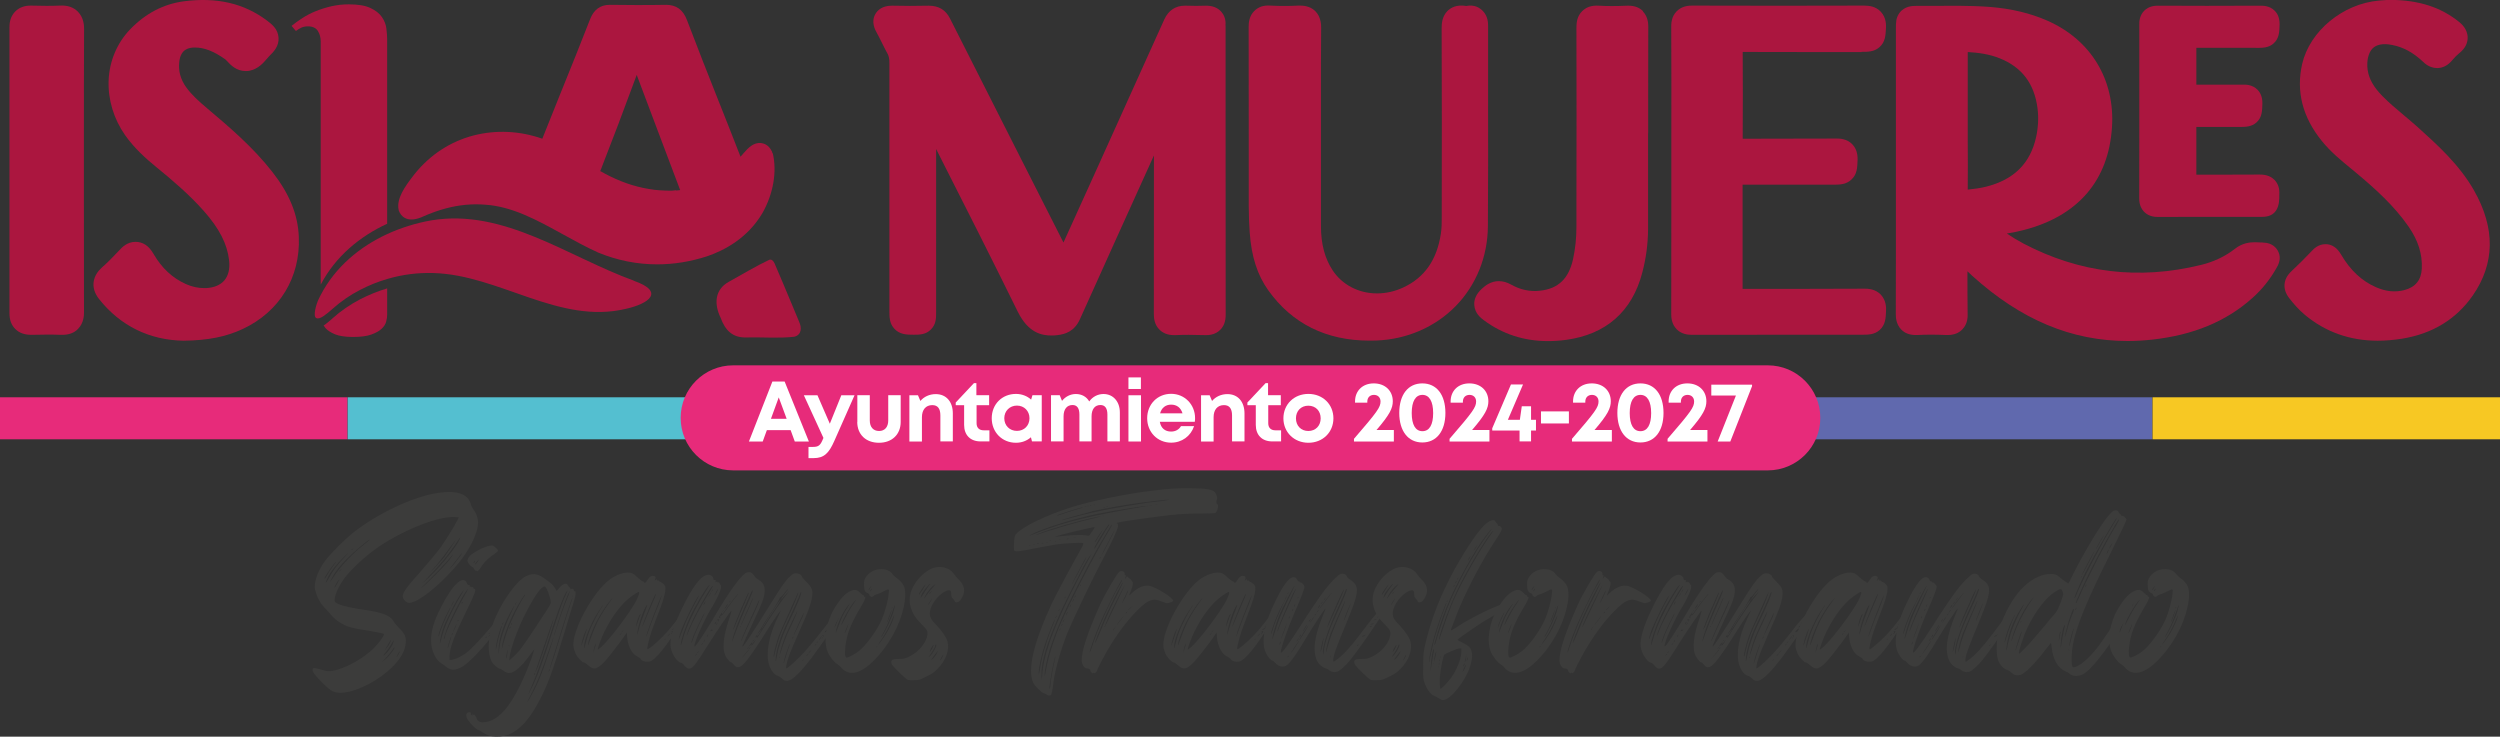 <?xml version="1.0" encoding="UTF-8"?>
<svg id="Capa_2" data-name="Capa 2" xmlns="http://www.w3.org/2000/svg" viewBox="0 0 258.94 76.3">
  <rect x="0" y="0" width="258.94" height="76.3" fill="#333333" stroke="none"/>
  <defs>
    <style>
      .cls-1 {
        fill: #3c3c3b;
      }

      .cls-2 {
        fill: #e72b7a;
      }

      .cls-3 {
        fill: #6069ae;
      }

      .cls-4 {
        fill: #54bfd0;
      }

      .cls-5 {
        fill: #ab163f;
      }

      .cls-6 {
        fill: #fff;
      }

      .cls-7 {
        fill: #f7c823;
      }
    </style>
  </defs>
  <g id="Capa_1-2" data-name="Capa 1">
    <g>
      <rect class="cls-2" y="41.15" width="35.99" height="4.35"/>
      <rect class="cls-4" x="36.01" y="41.15" width="35.99" height="4.35"/>
      <rect class="cls-3" x="186.93" y="41.15" width="35.99" height="4.35"/>
      <rect class="cls-7" x="222.95" y="41.15" width="35.99" height="4.35"/>
      <path class="cls-5" d="M21.47,11.23c-.87-.73-1.63-1.41-2.2-2.21-.58-.82-.81-1.68-.7-2.63.15-1.31.98-1.46,1.6-1.47.99,0,1.97.38,3.17,1.23.04.04.12.12.18.18.36.39.95,1.03,1.94,1.03.14,0,.28-.01.41-.04.88-.18,1.42-.82,1.78-1.24.08-.1.16-.19.23-.26.46-.45,1.03-1.02.97-1.92-.06-.91-.7-1.39-1.21-1.78C25.27.35,22.46-.32,19,.14c-2.1.29-3.96,1.27-5.55,2.93-1.34,1.41-2.13,3.29-2.2,5.29-.07,1.96.53,3.96,1.7,5.63.97,1.38,2.18,2.45,3.23,3.31,1.67,1.36,3.42,2.85,4.91,4.53,1.63,1.84,2.44,3.42,2.64,5.14.1.86-.07,1.57-.49,2.07-.41.48-1.06.76-1.9.8h-.2c-.62,0-1.23-.13-1.87-.41-1.41-.63-2.52-1.66-3.38-3.15-.47-.82-1.09-1.23-1.85-1.23-.87,0-1.4.57-1.66.85-.69.74-1.28,1.33-1.86,1.84-.8.72-1.29,1.95-.24,3.26,2.19,2.75,5.19,4.23,8.73,4.29,2.5-.03,4.4-.4,6.14-1.22,3.8-1.78,5.97-5.34,5.8-9.52-.09-2.32-.96-4.46-2.74-6.74-2.03-2.6-4.55-4.73-6.78-6.61Z"/>
      <path class="cls-5" d="M8.07,1.21c-.46-.46-1.07-.68-1.89-.63-.84.04-1.85.03-3,0-.66,0-1.19.2-1.59.6-.41.41-.61.95-.61,1.62.01,9.92.01,19.9,0,29.66,0,.67.2,1.22.61,1.62.4.4.93.6,1.68.6.91-.02,2.12-.04,3.04,0h.16c.67,0,1.21-.2,1.61-.61.62-.63.62-1.46.62-1.73-.01-3.81-.01-7.68-.01-11.43v-3.24s0-3.5,0-3.5c0-3.66,0-7.44.02-11.16,0-.28,0-1.15-.64-1.8Z"/>
      <g>
        <path class="cls-5" d="M126.93,2.66c.07-.71-.2-1.18-.44-1.45-.36-.4-.87-.62-1.57-.62h0c-.67.02-1.43.03-2.03,0h-.17c-.97,0-1.7.49-2.13,1.43-2.45,5.45-4.96,10.98-7.38,16.35l-3.06,6.75-4.63-9.13c-2.34-4.62-4.75-9.38-7.12-14.07-.44-.88-1.16-1.33-2.21-1.33-1.32.03-2.56.03-3.7,0h-.12c-.98,0-1.46.46-1.69.84-.5.85-.02,1.69.13,1.96.18.32.34.65.52,1.01.18.37.37.75.58,1.13.15.26.21.54.21.95,0,6.88,0,13.88,0,20.65v4.99c0,.72,0,1.34.48,1.89.57.66,1.34.66,2.05.66.58,0,1.24,0,1.78-.55.53-.54.53-1.16.53-1.77V15.43s.29.58.29.58c2.69,5.3,5.47,10.79,8.17,16.28,1.09,2.21,2.51,2.46,3.48,2.46.2,0,.42-.01.65-.04.77-.1,1.73-.37,2.3-1.64,2.54-5.65,5.13-11.36,7.67-16.97,0,5.4,0,10.94-.01,16.41,0,.45.06,1.11.58,1.63.38.38.88.57,1.51.57h.17c.85-.04,1.72-.04,3.02,0h.12c.23,0,.93,0,1.48-.55.37-.37.56-.88.56-1.52-.01-7.63-.01-15.39-.01-22.93V2.66Z"/>
        <path class="cls-5" d="M234.44,25.12c-.09,0-.18,0-.35-.01-.17-.01-.34-.02-.53-.02-.52,0-1.29.07-2.06.67-1.01.79-2.2,1.36-3.53,1.68-6.43,1.58-12.58.83-18.36-2.2-.61-.32-1.19-.67-1.75-1.05.63-.1,1.23-.23,1.81-.38,5.58-1.46,8.72-5.13,9.08-10.61.33-4.95-2.19-9.09-6.72-11.07-1.76-.77-3.69-1.23-5.9-1.41-1.15-.09-2.3-.11-3.24-.12h0s-3.39.01-3.39.01h-.99c-.4,0-1.23,0-1.77.73-.37.5-.37,1.02-.37,1.57v23.62c0,1.96,0,3.98-.01,5.97,0,.29,0,1.05.56,1.63.37.38.87.57,1.49.57h.16c.93-.05,1.94-.05,3,0h.16c.63,0,1.14-.19,1.51-.57.58-.58.57-1.35.56-1.6-.02-1.47-.02-2.96-.02-4.43.17.16.33.31.5.47,5.02,4.54,10.28,6.75,16.09,6.75.82,0,1.67-.05,2.52-.14,4.28-.47,7.69-1.88,10.41-4.32,1-.89,1.84-1.94,2.5-3.12.39-.64.43-1.24.12-1.79-.11-.19-.53-.82-1.5-.82ZM203.81,14.6v-2.14s0-2.06,0-2.06c0-1.64,0-3.33,0-5.01,1.04.06,2.19.2,3.29.64,2.33.93,3.61,2.63,3.94,5.2.12.97.07,1.98-.15,2.98-.61,2.73-2.31,4.41-5.19,5.13-.61.15-1.26.24-1.89.3.02-1.69.01-3.39,0-5.05ZM202.42,1.56h0s0,0,0,0h0Z"/>
        <path class="cls-5" d="M192.78,5.37c.71,0,1.33,0,1.88-.48.61-.53.64-1.21.68-1.97.01-.27.06-1.08-.54-1.71-.53-.56-1.23-.63-1.73-.63-5.79.02-11.75.02-17.8,0-.25,0-1.03,0-1.6.58-.58.58-.57,1.34-.57,1.63.02,3.81.02,7.69.01,11.44v3.4s0,3.36,0,3.36c0,3.78,0,7.69-.01,11.54,0,.25,0,1.01.57,1.58.51.51,1.15.57,1.6.57,3.58-.01,7.09-.01,10.06-.01h7.47c.72,0,1.35,0,1.9-.5.59-.54.62-1.22.65-1.97.01-.27.04-1.07-.55-1.69-.59-.61-1.39-.61-1.68-.61-2.35.01-4.75.02-7.07.02h-.55c-1.64,0-3.33,0-5.01,0,.01-3.66.01-7.28,0-10.79,1.26,0,2.64,0,4.35,0h4.94c.76,0,1.41,0,1.98-.53.6-.55.61-1.24.64-2.04,0-.25.03-1.02-.55-1.62-.57-.59-1.34-.59-1.62-.59h0c-3.24.02-6.47,0-9.73.02.02-3.1.02-6.11,0-8.99,2.21.01,4.35.01,6.01.01h6.29ZM189.62,4.9h0s0,0,0,0Z"/>
        <path class="cls-5" d="M154.13,10.43h0c0-2.55,0-5.18,0-7.77,0-.24,0-.98-.56-1.54-.28-.28-.82-.68-1.7-.5-1.02-.18-1.63.2-1.95.52-.54.55-.6,1.26-.6,1.76.03,6.42.02,12.84.01,19.07v.51c0,.54,0,1.16-.09,1.72-.41,2.71-1.68,4.53-3.86,5.56-.89.42-1.82.63-2.76.63-1.89,0-3.6-.89-4.59-2.39-.81-1.23-1.21-2.72-1.21-4.57v-12.91c0-2.51-.01-5.1.02-7.64,0-.27,0-1.11-.59-1.71-.39-.39-.92-.59-1.57-.59h-.23c-.93.05-1.9.05-2.84,0-.76-.06-1.29.15-1.7.56-.52.52-.58,1.19-.58,1.64.01,3.87.01,7.8.01,11.6v7c0,.93.04,1.84.1,2.71.18,2.49.79,4.39,1.91,5.96,2.47,3.47,6.01,5.23,10.5,5.23.23,0,.47,0,.7-.01,3.17-.12,6.09-1.39,8.22-3.56,2.13-2.18,3.32-5.13,3.34-8.29.03-4.33.03-8.74.02-13Z"/>
        <path class="cls-5" d="M256.26,19.74c-1.53-2.69-3.81-4.74-5.83-6.56-.48-.43-.98-.85-1.48-1.27-.77-.65-1.5-1.26-2.17-1.94-.93-.94-1.42-1.81-1.55-2.74-.12-.88.06-1.7.46-2.16.41-.46,1.13-.61,2.09-.41,1.15.22,2.18.79,3.17,1.72.17.17.7.67,1.48.67.59,0,1.13-.28,1.58-.83.24-.29.48-.53.71-.71.72-.57.87-1.18.87-1.6,0-.92-.68-1.47-.9-1.65-1.88-1.51-4.16-2.25-7.06-2.27h-.29c-.29.02-.61.04-.94.07-3.74.33-7.16,3.15-7.95,6.56-.65,2.84.04,5.53,2.05,8,.91,1.12,1.97,1.99,3,2.83l.54.45c1.93,1.61,3.93,3.4,5.43,5.57.99,1.43,1.44,2.85,1.37,4.34-.05,1.19-.66,1.94-1.82,2.24-.95.24-1.89.15-2.92-.3-1.49-.65-2.67-1.76-3.63-3.4-.41-.7-.95-1.06-1.6-1.06-.76,0-1.24.5-1.41.69-.68.72-1.41,1.44-2.15,2.14-.84.79-.92,1.84-.21,2.75.43.55.96,1.19,1.64,1.75,2.13,1.77,4.67,2.67,7.53,2.67.8,0,1.65-.07,2.53-.21,3.14-.51,5.6-2.01,7.31-4.46,2.31-3.32,2.36-6.99.14-10.89Z"/>
        <path class="cls-5" d="M170.17,1.15c-.37-.37-.87-.56-1.49-.56h-.14c-1.22.05-2.09.05-2.92,0-.79-.05-1.32.15-1.75.57-.53.53-.59,1.19-.59,1.71.02,6.04.01,12.17,0,18.11v2.5c0,1.2-.12,2.3-.35,3.36-.45,2.03-1.54,3.07-3.42,3.27-1.04.12-2.04-.1-2.95-.61-.46-.26-.89-.38-1.32-.38-.8,0-1.37.43-1.77.8-.54.5-.81,1.06-.77,1.66.05.89.7,1.37.98,1.58,1.93,1.44,4.17,2.17,6.65,2.17.61,0,1.24-.04,1.89-.13,2.05-.28,3.76-1.01,5.09-2.18,1.33-1.17,2.27-2.78,2.79-4.78.39-1.47.59-2.98.6-4.48.01-2.4,0-4.83,0-7.19v-2.66c0-.08.01-.15.01-.23v-3.14c0-2.56,0-5.19.01-7.78,0-.25,0-1-.56-1.58Z"/>
        <path class="cls-5" d="M233.65,4.96c.72,0,1.34,0,1.86-.48.56-.52.58-1.16.6-1.93.01-.6-.15-1.08-.5-1.43-.52-.53-1.2-.53-1.48-.53-3.95.02-7.35.02-10.62,0-.22,0-.9,0-1.42.52-.52.53-.52,1.22-.51,1.44.01,2.11.01,4.25,0,6.33v2.65s0,2.23,0,2.23c0,2.21,0,4.5-.01,6.75,0,.23,0,.91.52,1.44.52.52,1.19.52,1.44.52h0c1.67,0,3.33-.01,4.87-.01h5.34s.57,0,.57,0c1.14,0,1.74-.64,1.77-1.95v-.33c.05-.64-.12-1.15-.48-1.53-.54-.56-1.25-.57-1.58-.57h0c-1.13.01-2.26.01-3.31.01h-3.22c.01-1.6.01-3.26,0-4.94.47,0,.99,0,1.58,0h2.8c.72,0,1.33,0,1.86-.48.56-.51.58-1.16.6-1.93.01-.6-.15-1.08-.5-1.44-.52-.53-1.18-.54-1.48-.53-.7,0-1.38,0-1.96,0h-1.54c-.41,0-.88,0-1.36,0,.01-1.4.01-2.65,0-3.82.75,0,1.57,0,2.55,0h3.59Z"/>
      </g>
      <path class="cls-5" d="M79.68,26.91c-1.43.67-2.79,1.51-4.18,2.27-1.48.81-1.55,2.31-.87,3.71.48,1.33,1.26,2.13,2.74,2.06,1.61-.04,3.29.11,4.88-.07.77-.17.81-.92.53-1.53-.26-.65-.53-1.28-.8-1.92-.58-1.38-1.15-2.76-1.75-4.14-.1-.22-.27-.45-.53-.39h-.03Z"/>
      <path class="cls-5" d="M61.49,18.27s-.02.05-.03.08c.04.02.08.04.13.06,0,0,0,0-.01,0-.04-.04-.07-.08-.08-.13Z"/>
      <path class="cls-5" d="M80.01,15.88c-.01-.06-.03-.11-.05-.16v-.03s-.02-.03-.03-.04c-.31-.64-.8-.79-1.07-.83-.82-.11-1.4.55-1.78.98-.04.04-.08.09-.11.12,0,0,0,.01-.01.02-.09.1-.18.2-.26.29-.68-1.76-1.41-3.59-2.12-5.39l-.02-.04c-1.17-2.95-2.37-5.99-3.41-8.73-.4-1.06-1.1-1.57-2.15-1.57-.01,0-.02,0-.03,0-2.1.04-4.2.02-5.79,0,0,0-.03,0-.03,0-.97,0-1.65.5-2.03,1.49-.91,2.35-2,5.04-3.05,7.64l-.03.07c-.63,1.56-1.27,3.15-1.87,4.67-2.31-.82-4.78-.94-7.12-.34-2.38.62-4.48,1.98-6.08,3.96,0,0-.01.02-.02.02-.05.06-.1.13-.15.2-.89,1.14-1.73,2.36-1.52,3.48.01.07.03.14.06.2.16.4.72,1.25,2.29.62l.07-.03s.03-.01.04-.02c.88-.39,1.67-.67,2.42-.87,1.38-.37,2.75-.5,4.09-.39,2.8.18,5.37,1.59,8.09,3.09,1.18.65,2.4,1.32,3.64,1.88.01,0,.02,0,.03.01,1.95.8,4,1.2,6.06,1.2,1.72,0,3.44-.28,5.15-.83,1.77-.6,4.21-1.86,5.76-4.5,1.12-1.98,1.51-4.29,1.06-6.18ZM70.03,19.71h-.07c-.34.05-.49.04-.53.04-.02,0-.04,0-.06,0-.33,0-.67-.02-1.02-.04,0,0-.01,0-.02,0-.36-.02-.74-.07-1.14-.14-1.52-.25-3.01-.77-4.55-1.59-.05-.04-.1-.07-.15-.09l-.11-.06c-.07-.04-.14-.08-.21-.11.03-.07.05-.14.08-.2l.03-.07c.09-.24.18-.47.27-.71l1.4-3.63s.02-.05.02-.07c0,0,0,0,0,0,0-.02.02-.04.03-.06.62-1.67,1.31-3.53,1.95-5.22.67,1.79,1.41,3.73,2.14,5.68.8,2.13,1.61,4.27,2.36,6.25-.13.01-.25.03-.38.04-.02,0-.03,0-.05,0Z"/>
      <path class="cls-5" d="M40.1,23.17V4.06c0-.32-.03-.69-.08-1.11-.05-.42-.21-.81-.46-1.18-.25-.37-.65-.69-1.19-.94-.54-.26-1.29-.38-2.26-.38-.63,0-1.22.07-1.79.2-.57.13-1.1.3-1.6.5-.5.2-.96.44-1.38.71-.42.27-.8.54-1.14.82l.45.53c.21-.16.41-.28.59-.36.19-.08.41-.12.66-.12.48,0,.82.16,1.02.47.2.31.3.68.3,1.11v25.17c1.52-2.91,4.04-4.99,6.87-6.3Z"/>
      <path class="cls-5" d="M34.43,32.99c-.26.22-.6.52-.91.73.06.09.12.18.19.26.22.25.55.46,1,.65.45.18,1.07.27,1.86.27s1.42-.08,1.89-.25c.47-.17.83-.37,1.07-.6.25-.23.4-.48.47-.75.07-.26.1-.49.1-.68v-2.75c-.95.28-1.88.66-2.78,1.12-1.04.54-2.02,1.21-2.89,1.99Z"/>
      <path class="cls-5" d="M65.65,29.07c-6.83-2.48-13.46-7.49-20.95-6.25-1.56.27-3.13.75-4.61,1.43-2.83,1.31-5.35,3.39-6.87,6.3-.06.12-.12.24-.18.36-.27.51-.66,1.85-.29,2.03h.01c.18.11.45,0,.75-.2.31-.21.65-.5.91-.73.87-.78,1.85-1.46,2.89-1.99.9-.47,1.83-.84,2.78-1.12,1.56-.46,3.16-.67,4.79-.62,6.83.18,13.04,5.38,19.98,3.7,2.31-.52,4.08-1.75.78-2.9Z"/>
      <path class="cls-2" d="M183.1,37.84h-107.16c-3,0-5.44,2.43-5.44,5.44h0c0,3,2.43,5.44,5.44,5.44h107.16c3,0,5.44-2.43,5.44-5.44h0c0-3-2.43-5.44-5.44-5.44Z"/>
      <g>
        <path class="cls-6" d="M81.9,44.55h-2.47l-.43,1.18h-1.43l2.43-6.21h1.27l2.51,6.21h-1.46l-.43-1.18ZM79.85,43.38h1.63l-.82-2.22-.81,2.22Z"/>
        <path class="cls-6" d="M88.51,40.94l-2.09,4.72c-.57,1.3-1.08,1.79-2.15,1.79h-.53v-1.16h.45c.62,0,.79-.17,1.08-.89l.02-.04-2.03-4.42h1.41l1.28,2.95,1.19-2.95h1.38Z"/>
        <path class="cls-6" d="M88.8,43.7v-2.77h1.29v2.62c0,.68.36,1.09.96,1.09s.95-.42.95-1.09v-2.62h1.29v2.77c0,1.29-.89,2.16-2.25,2.16s-2.25-.86-2.25-2.16Z"/>
        <path class="cls-6" d="M98.69,42.82v2.9h-1.29v-2.69c0-.72-.28-1.07-.84-1.07-.67,0-1.07.48-1.07,1.25v2.52h-1.3v-4.79h.89l.25.59c.36-.43.93-.71,1.59-.71,1.09,0,1.77.79,1.77,2Z"/>
        <path class="cls-6" d="M102.48,44.57v1.15h-.92c-1.05,0-1.7-.65-1.7-1.71v-2.04h-.87v-.28l1.89-2.01h.25v1.25h1.32v1.04h-1.3v1.87c0,.46.27.73.74.73h.59Z"/>
        <path class="cls-6" d="M107.9,40.93v4.79h-1.01l-.11-.43c-.41.36-.95.57-1.55.57-1.44,0-2.51-1.09-2.51-2.54s1.07-2.52,2.51-2.52c.61,0,1.16.22,1.57.59l.14-.46h.97ZM106.63,43.32c0-.75-.55-1.31-1.3-1.31s-1.31.56-1.31,1.31.55,1.31,1.31,1.31,1.3-.56,1.3-1.31Z"/>
        <path class="cls-6" d="M115.99,42.72v3h-1.29v-2.79c0-.64-.25-.98-.72-.98-.58,0-.92.43-.92,1.18v2.59h-1.26v-2.79c0-.64-.24-.98-.71-.98-.58,0-.93.43-.93,1.18v2.59h-1.3v-4.79h.9l.24.59c.34-.43.86-.71,1.43-.71.61,0,1.11.28,1.39.77.33-.47.87-.77,1.48-.77.99,0,1.69.78,1.69,1.9Z"/>
        <path class="cls-6" d="M116.88,40.94h1.3v4.79h-1.3v-4.79ZM116.88,39.09h1.29v1.2h-1.29v-1.2Z"/>
        <path class="cls-6" d="M123.75,43.69h-3.62c.11.65.54,1.01,1.17,1.01.45,0,.82-.21,1.02-.56h1.36c-.35,1.04-1.27,1.71-2.38,1.71-1.41,0-2.48-1.09-2.48-2.53s1.06-2.53,2.48-2.53,2.48,1.13,2.48,2.51c0,.13,0,.25-.03.38ZM120.16,42.81h2.32c-.18-.59-.6-.9-1.18-.9s-.99.34-1.14.9Z"/>
        <path class="cls-6" d="M128.9,42.82v2.9h-1.29v-2.69c0-.72-.28-1.07-.84-1.07-.67,0-1.07.48-1.07,1.25v2.52h-1.3v-4.79h.89l.25.59c.36-.43.93-.71,1.59-.71,1.09,0,1.77.79,1.77,2Z"/>
        <path class="cls-6" d="M132.69,44.57v1.15h-.92c-1.05,0-1.7-.65-1.7-1.71v-2.04h-.87v-.28l1.89-2.01h.25v1.25h1.32v1.04h-1.3v1.87c0,.46.27.73.74.73h.59Z"/>
        <path class="cls-6" d="M132.93,43.33c0-1.45,1.1-2.53,2.59-2.53s2.59,1.08,2.59,2.53-1.11,2.53-2.59,2.53-2.59-1.09-2.59-2.53ZM136.79,43.33c0-.78-.53-1.31-1.28-1.31s-1.28.54-1.28,1.31.53,1.31,1.28,1.31,1.28-.54,1.28-1.31Z"/>
        <path class="cls-6" d="M144.37,44.54v1.19h-4.13v-.28c2.43-2.81,2.75-3.27,2.75-3.87,0-.41-.28-.68-.68-.68-.42,0-.69.28-.69.7v.11h-1.27v-.13c0-1.08.76-1.87,1.94-1.87s1.97.77,1.97,1.85c0,.72-.31,1.38-1.69,2.98h1.8Z"/>
        <path class="cls-6" d="M144.93,42.77c0-1.89.91-3.06,2.39-3.06s2.39,1.17,2.39,3.06-.92,3.06-2.39,3.06-2.39-1.18-2.39-3.06ZM148.44,42.78c0-1.21-.4-1.88-1.11-1.88s-1.11.66-1.11,1.88.39,1.88,1.11,1.88,1.11-.66,1.11-1.87Z"/>
        <path class="cls-6" d="M154.27,44.54v1.19h-4.13v-.28c2.43-2.81,2.75-3.27,2.75-3.87,0-.41-.28-.68-.68-.68-.42,0-.69.28-.69.7v.11h-1.27v-.13c0-1.08.76-1.87,1.94-1.87s1.97.77,1.97,1.85c0,.72-.31,1.38-1.69,2.98h1.8Z"/>
        <path class="cls-6" d="M159.09,44.59h-.51v1.13h-1.19v-1.13h-2.83v-.23l1.94-4.54h1.25l-1.57,3.66h1.24l.2-1.4h.96v1.4h.51v1.11Z"/>
        <path class="cls-6" d="M159.61,42.61h2.89v1.25h-2.89v-1.25Z"/>
        <path class="cls-6" d="M166.95,44.54v1.19h-4.13v-.28c2.43-2.81,2.75-3.27,2.75-3.87,0-.41-.28-.68-.68-.68-.42,0-.69.28-.69.7v.11h-1.27v-.13c0-1.08.76-1.87,1.94-1.87s1.97.77,1.97,1.85c0,.72-.31,1.38-1.69,2.98h1.8Z"/>
        <path class="cls-6" d="M167.52,42.77c0-1.89.91-3.06,2.39-3.06s2.39,1.17,2.39,3.06-.92,3.06-2.39,3.06-2.39-1.18-2.39-3.06ZM171.02,42.78c0-1.21-.4-1.88-1.11-1.88s-1.11.66-1.11,1.88.39,1.88,1.11,1.88,1.11-.66,1.11-1.87Z"/>
        <path class="cls-6" d="M176.85,44.54v1.19h-4.13v-.28c2.43-2.81,2.75-3.27,2.75-3.87,0-.41-.28-.68-.68-.68-.42,0-.69.28-.69.7v.11h-1.27v-.13c0-1.08.76-1.87,1.94-1.87s1.97.77,1.97,1.85c0,.72-.31,1.38-1.69,2.98h1.8Z"/>
        <path class="cls-6" d="M181.47,39.83v.17l-2.25,5.73h-1.31l1.89-4.76h-2.55v-1.13h4.22Z"/>
      </g>
      <g>
        <path class="cls-1" d="M32.38,69.38c0-.25.17-.25,1.11.04.44.15.78.13,1.47-.06,1.26-.38,2.71-1.22,3.71-2.18.5-.48,1.11-1.3,1.11-1.49,0-.06-.25-.13-1.95-.42-.69-.1-1.45-.27-1.68-.34-.65-.21-1.39-.69-1.8-1.18-.19-.23-.52-.59-.73-.8-.19-.21-.44-.52-.52-.69-.27-.46-.5-1.13-.5-1.51,0-.73.44-1.83,1.11-2.71.44-.61,2.04-2.2,2.79-2.81,2.58-2.04,6.28-3.8,8.88-4.18,1.97-.29,3.11.1,3.4,1.22.04.15.17.38.27.52.31.4.5.99.46,1.51-.08,1.03-.86,2.58-1.93,3.92-1.43,1.78-3.5,3.61-4.64,4.07-.55.23-.71.21-1.01-.08-.46-.52-.27-.88,1.57-2.94,1.05-1.2,1.66-1.93,2.16-2.6.46-.65,1.34-2.08,1.64-2.64l.23-.44-.44-.04c-1.7-.08-5.14,1.26-7.83,3.06-1.26.86-2.71,2.16-3.5,3.17-.69.88-1.2,2.06-1.09,2.5.08.29,1.15.61,3.17.9,1.83.27,2.62.59,2.96,1.22.06.13.29.4.52.63.59.57.76.94.71,1.53-.08.88-.5,1.64-1.43,2.56-1.26,1.24-3.27,2.35-4.74,2.58-.48.08-.59.08-.99.02-.5-.1-.71-.25-1.45-.97-.76-.76-1.05-1.13-1.05-1.38ZM33.89,59.56c.13-.21.38-.61.59-.9.19-.27.36-.5.34-.5-.1,0-1.2,1.57-1.2,1.72,0,.13.06.04.27-.31ZM34.03,59.94c.15-.29.44-.76.65-1.05.38-.5.59-.73,1.32-1.53.17-.19,0-.04-.36.31-.78.76-1.43,1.57-1.7,2.16-.29.61-.23.69.08.11ZM37.71,56.39c.36-.27.63-.5.59-.5-.15,0-1.62,1.24-2.33,1.95-.82.84-1.2,1.3-1.57,1.99-.31.57-.27.55.13-.04.67-1.07,2.06-2.54,3.19-3.4ZM34.79,60.69c.08-.15.21-.36.27-.48.08-.13.11-.21.06-.19-.08.06-.48.73-.48.84,0,.04.06-.04.15-.17ZM35.38,58.91s-.08.06-.15.13c-.08.08-.13.15-.1.15s.1-.06.17-.15c.06-.06.1-.13.08-.13ZM36.4,56.98s.11-.04.17-.1q.08-.13-.04-.02c-.08.04-.15.1-.17.1-.02.02,0,.02.04.02ZM39.51,68.64s.27-.23.57-.5c.44-.44.86-1.05.78-1.11,0-.02-.13.13-.25.32-.13.19-.42.57-.67.82-.25.25-.44.48-.42.48ZM39.76,67.89c.06-.04.23-.21.38-.36.38-.48.59-.84.63-1.09.04-.19,0-.15-.25.29-.17.29-.44.69-.61.88-.19.21-.25.34-.15.27ZM39.85,67.36l.17-.21c.1-.1.23-.31.31-.44.21-.42.23-.61.02-.23-.13.21-.27.48-.36.63l-.15.25ZM41.25,67.83c.1-.17.17-.31.17-.36-.02-.04-.1.08-.21.27-.21.42-.19.44.04.08ZM46.56,57.96c.23-.31.42-.57.4-.57s-.32.34-.67.76c-.36.42-1.2,1.3-1.85,1.93-.65.65-1.01,1.01-.76.8.25-.19.9-.82,1.45-1.36.55-.55,1.2-1.24,1.43-1.55ZM47,56.62c-.71,1.01-1.28,1.7-2.52,3-.86.92-.9.97-.38.48.34-.29.86-.82,1.18-1.15,1.03-1.11,1.99-2.39,2.35-3.13.13-.31.06-.21-.63.8ZM44.51,59.35l.55-.57c.31-.31.73-.82.97-1.09.44-.61,1.32-1.93,1.09-1.66-.08.1-.44.57-.8,1.07-.36.48-.9,1.2-1.22,1.55l-.59.69ZM47.72,57.42c-.08.13-.42.55-.73.94-.32.38-.5.65-.42.57.08-.06.36-.38.61-.69.25-.31.52-.67.59-.78l.13-.23-.17.19Z"/>
        <path class="cls-1" d="M52.67,63.57c-1.76,2.62-3.95,5.1-4.97,5.58-.46.23-.76.27-1.09.15-.15-.06-.34-.17-.44-.27-.1-.08-.29-.23-.44-.31-.57-.34-1.01-1.22-1.07-2.12-.06-1.09.21-2.12.99-3.65,1.2-2.41,2.33-3.46,2.71-2.54.06.13.13.19.21.19.06-.02.1.02.08.08-.02.1.02.13.1.08.06-.02.08-.02.06.02-.02.06,0,.06.08.04.1-.02.15,0,.15.08,0,.06.04.1.1.1.23,0,.06.46-.82,2.27-1.32,2.69-1.76,3.88-1.76,4.76v.34l.27-.04c.34-.04.84-.29,1.39-.65.55-.4,1.43-1.32,2.83-2.96.36-.44.92-1.07,1.24-1.41.55-.59.59-.61.69-.5s.08.15-.31.76ZM45.66,65.27c.15-.44.4-1.03.55-1.34.31-.65.5-1.07.46-1.07-.02,0-.23.42-.48.92-.44.92-.8,1.87-.78,2.14,0,.08.1-.21.25-.65ZM45.73,66.08c.1-.4.29-.94.4-1.24.34-.86,1.11-2.39,1.85-3.59l.13-.21-.15.17c-.44.48-1.53,2.52-1.97,3.63-.23.59-.44,1.51-.44,1.81,0,.08.1-.17.19-.57ZM48.35,61.26c.27-.46.08-.25-.27.27-.46.71-1.51,2.79-1.8,3.61-.25.69-.38,1.2-.25,1.03.04-.06.06-.15.06-.19,0-.4,1.36-3.21,2.27-4.72ZM46.57,66.57c.1-.36.19-.65.17-.67-.02-.04-.38,1.07-.38,1.22.02.06.1-.19.21-.55ZM46.73,62.79s.1-.13.17-.27c.08-.15.13-.27.1-.27,0,0-.08.13-.17.27-.08.15-.13.27-.1.27ZM46.9,65.58s-.02-.02-.06.02c-.04.06-.06.15-.06.19,0,.02.02.02.06-.04.04-.06.06-.13.06-.17ZM47.3,64.59s-.4.8-.38.86c0,.04.08-.15.21-.38.1-.25.19-.46.17-.48ZM47.47,64.2s-.08.08-.08.1c0,.1.06.08.1-.04.02-.04,0-.08-.02-.06ZM47.87,62.35s-.06.06-.06.1c0,.1.04.08.1-.04.02-.06,0-.08-.04-.06ZM48.41,58.05s.06-.19.13-.31c.19-.38,1.51-1.11,2.22-1.22.27-.04.31-.04.57.19.15.13.25.27.25.34,0,.04-.17.19-.38.34-.48.29-.99.78-1.24,1.15-.21.34-.44.63-.5.61-.02,0-.11-.02-.17-.04-.06,0-.15-.1-.19-.19-.04-.1-.13-.19-.23-.23-.17-.06-.46-.46-.46-.63ZM49.04,58.26c0,.1.06.08.15-.08q.06-.15-.04-.06c-.06.06-.1.13-.1.15ZM49.23,58.47s.15-.15.25-.29c.1-.17.15-.25.08-.19-.17.13-.42.48-.34.48ZM50.41,65.94c-.08.06-.13.1-.13.13,0,.06.06.02.15-.08q.08-.13-.02-.04ZM50.81,65.68s-.08.06-.15.13c-.06.08-.1.15-.08.15s.08-.06.15-.15c.06-.06.1-.13.08-.13ZM50.74,65.54c-.06.04-.13.1-.13.1,0,.06.06.02.15-.08s.08-.1-.02-.02ZM51.02,65.18c-.06.06-.13.1-.13.13,0,.06.06.02.15-.08q.08-.13-.02-.04ZM51.29,65.06c-.06.04-.13.1-.13.13,0,.04.06.02.15-.1q.08-.1-.02-.02ZM51.67,64.61s-.06-.08-.04-.1c.1-.17-.06-.04-.25.23-.13.15-.19.25-.13.21.06-.06.13-.08.15-.06.02.02.08-.02.13-.08.08-.08.08-.1,0-.06-.06.04-.08.04-.06-.02.02-.06.1-.1.17-.08q.08,0,.04-.02ZM52.02,64.05s-.17.08-.25.19c-.08.08-.1.13-.04.08.06-.04.13-.06.15-.04.02.02.08-.02.15-.1.08-.1.1-.13,0-.13ZM52.21,63.8s-.1,0-.15.06c-.06.06-.06.08.02.08.06-.02.13-.04.15-.06.02-.02.02-.06-.02-.08ZM52.32,63.54q-.13.13,0,.1c.06,0,.13-.06.13-.13q.02-.15-.13.02ZM52.72,63.17s-.15.06-.19.1q-.06.08.02.02c.06-.02.13-.04.15-.04.02-.02.06-.04.08-.06.04-.02,0-.04-.06-.02ZM52.8,62.92s0,.06.06.06c.04,0,.1,0,.1-.02,0-.06-.15-.08-.17-.04Z"/>
        <path class="cls-1" d="M56.31,59.87c.65.42.97.69,1.18,1.05l.17.29.19-.23c.38-.5.86-.67.97-.36.04.1.13.21.17.23.06.02.1.08.1.15,0,.08.02.08.08.02.1-.1.27-.02.27.13,0,.08.02.13.06.1.13-.08.15.15.08.52-.04.21-.25.9-.46,1.57-.21.65-.5,1.68-.69,2.27-1.07,3.55-1.57,4.95-2.29,6.42-1.15,2.35-2.25,3.59-3.55,4.09-.44.15-1.18.21-1.62.13-.42-.06-.63-.17-.99-.4-.15-.1-.38-.23-.5-.27-.23-.1-.73-.59-1.01-1.01-.29-.42-.21-.8.15-.8.15,0,.19.06.15.29,0,.06.02.04.1-.04l.1-.15-.04.15c-.04.1-.04.13.06.04.08-.06.13-.06.21.04.04.06.13.19.15.25.08.31.29.46.65.46,1.76,0,3.38-2.12,5.04-6.59.17-.52.31-.94.29-.97,0,0-.21.27-.46.61-.25.36-.63.84-.86,1.05-.84.86-1.36,1.01-1.91.52-.08-.06-.23-.15-.34-.17-.23-.04-.69-.46-.84-.76-.44-.84-.4-2.41.13-3.86.71-2.04,2.39-4.47,3.44-4.97.67-.31,1.11-.27,1.8.17ZM51.48,66.76c.08-.42.23-.99.32-1.26.08-.29.17-.57.19-.63s.02-.08,0-.06c-.17.15-.57,1.59-.63,2.27-.02.38-.02.34.13-.31ZM51.84,66.44c.19-.8.63-2.01,1.07-2.9.42-.84.48-1.05.17-.5-.88,1.51-1.41,3.04-1.45,4.26q-.02.76.04.21c.04-.32.11-.78.17-1.07ZM52.13,66.69c.13-.42.29-1.03.42-1.34.36-1.03,1.2-2.75,1.66-3.44.17-.25.21-.34.17-.34-.06,0-.63.9-1.09,1.78-.67,1.3-1.22,2.79-1.3,3.71-.04.29,0,.21.15-.38ZM52,64.7s.04.02.06-.04c.04-.06.08-.13.08-.17s-.04-.02-.08.02c-.02.06-.06.15-.06.19ZM52.42,68.16c0,.15.04.06.1-.25.04-.25.08-.52.08-.57,0-.21-.19.59-.19.82ZM52.74,66.97s.02-.08,0-.13c-.02-.06-.04-.04-.04.04s.02.1.04.08ZM54.52,63.36c-.86,1.66-1.59,3.67-1.74,4.68l-.04.36.34-.29c.19-.17.5-.48.71-.71.31-.38,1.18-1.64,2.62-3.86.73-1.11.71-1.05.55-1.64-.23-.78-.42-1.15-.55-1.15-.36,0-.99.88-1.89,2.62ZM52.82,64.93c-.02.06-.06.13-.06.17s.04.02.06-.02c.04-.06.08-.15.08-.19,0-.02-.04-.02-.08.04ZM52.97,64.59s-.06.13-.06.17.02.02.06-.04c.04-.06.06-.13.06-.17s-.02-.02-.06.04ZM53.35,62.66s.06-.06.1-.15c.04-.06.06-.13.04-.13s-.06.06-.1.13c-.04.08-.06.15-.04.15ZM56.31,69.19c.29-.8,1.07-3.17,1.05-3.25,0-.04-.25.67-.57,1.57-.71,2.1-1.11,3.08-1.68,4.2-.25.48-.46.92-.48.94-.04.19.38-.55.71-1.2.4-.78.59-1.24.97-2.27ZM57.34,64.66c-.9,2.85-1.83,5.43-2.37,6.65-.15.31-.25.57-.23.57,0,0,.15-.25.29-.55.63-1.26,1.2-2.79,2.37-6.44.61-1.87.86-2.54,1.15-3.17.25-.52.27-.61.17-.5-.1.08-.38.69-.86,1.93-.1.27-.34.97-.52,1.51ZM55.3,69.9s.04.02.08-.02c.02-.06.06-.15.06-.17,0-.04-.04-.02-.06.02-.04.06-.08.15-.08.17ZM56.39,66.78c-.48,1.43-.88,2.64-.92,2.73-.02.06-.02.1,0,.08.02-.02.13-.25.23-.5.29-.78.78-2.18,1.18-3.44.48-1.53.5-1.57.44-1.49-.04.02-.46,1.22-.92,2.62ZM56.89,69.34s-.06.15-.06.19c0,.13.1-.1.13-.23,0-.04-.04-.02-.06.04ZM58.05,65.62c-.38,1.24-.78,2.52-.88,2.85-.19.54-.25.78-.19.71.02-.02.21-.57.42-1.2.21-.65.59-1.91.86-2.79.27-.88.61-1.97.76-2.39s.27-.82.27-.86c0-.15-.55,1.45-1.24,3.67ZM57.8,64.43c-.23.71-.42,1.34-.42,1.36,0,.15.08-.11.44-1.24.21-.67.57-1.68.8-2.22q.5-1.24.38-1.07c-.17.19-.73,1.7-1.2,3.17ZM59.33,61.82s.02-.08,0-.13c-.02-.06-.02-.04-.02.02-.02.08,0,.13.02.1Z"/>
        <path class="cls-1" d="M59.39,66.94c-.15-1.64,2.04-5.65,3.78-6.93.69-.5,1.51-.78,2.1-.69.25.04.4.13.73.46.23.21.5.42.59.44s.15.06.15.1c0,.17.13.04.34-.27.21-.36.42-.46.69-.38.15.04.17.17.06.4q-.08.15.06.02c.13-.13.15-.13.15-.02,0,.06.04.08.1.06.06-.02.13.02.15.08.02.06.06.08.08.06.04-.02.17.06.32.19.21.19.23.25.23.55,0,.44-.23,1.26-.84,2.79-.27.71-.61,1.6-.71,1.97-.21.69-.38,1.43-.31,1.47.06.08.99-.69,1.68-1.41.71-.73,1.36-1.57,2.67-3.36.23-.31.44-.59.46-.57.02.02-.06.21-.21.4-.13.19-.25.36-.25.4,0,.02.15-.15.29-.36.48-.67.38-.31-.15.57-2.1,3.44-3.23,4.97-4.05,5.52-.31.21-1.03.1-1.13-.17-.02-.06-.17-.17-.34-.25-.57-.27-.97-1.03-1.07-1.97l-.04-.52-.34.5c-.48.69-1.57,2.08-1.95,2.5-.8.82-1.13.9-1.66.42-.19-.17-.4-.32-.48-.32-.19,0-.67-.5-.88-.94-.08-.21-.19-.55-.21-.76ZM60.51,66.06c.13-.42.25-.82.27-.88.02-.08,0-.04-.08.1-.15.25-.38.97-.46,1.36-.08.42.02.19.27-.59ZM62.04,63.25c-.88,1.36-1.55,3.02-1.55,3.78,0,.21.04.11.19-.48.1-.42.29-1.01.42-1.3.25-.63.88-1.83,1.18-2.27.13-.17.19-.31.17-.31s-.21.27-.4.59ZM61.72,64.51c-.4.8-.84,1.99-.82,2.31,0,.08.1-.17.23-.54s.34-.94.48-1.26c.36-.88.86-1.72,1.6-2.73l.29-.4-.27.29c-.42.46-1.03,1.41-1.51,2.33ZM61.72,66.63l-.1.19c-.04.13-.1.36-.13.53l-.04.31.08-.29c.06-.15.1-.38.15-.5l.04-.23ZM62.65,65.31c-.4.84-.82,1.97-.73,1.97.04,0,.21-.15.4-.31.88-.8,2.98-3.59,3.57-4.74.36-.71.4-.99.19-.9-.06.02-.31.19-.57.36-.99.65-2.1,2.08-2.85,3.63ZM64.3,65.62c-.06.04-.1.1-.1.1,0,.06.04.02.15-.08.08-.1.06-.1-.04-.02ZM64.51,65.35c-.06.04-.13.1-.13.1,0,.06.06.02.15-.08.08-.1.08-.13-.02-.02ZM66.3,63.63c-.13.08-.36.78-.42,1.2-.02.17.06-.02.19-.42.13-.38.25-.73.29-.78q.04-.08-.06,0ZM66,65.58c-.02.25.02.15.17-.4.1-.42.38-1.2.59-1.72.27-.69.34-.9.23-.78-.34.4-.88,2.08-.99,2.9ZM66.53,64.93s.02,0,.34-.82c.13-.31.38-.9.55-1.28.38-.86.57-1.32.52-1.32-.13,0-1.43,3.17-1.41,3.42ZM67.07,65.39c-.23.82-.15.67.23-.42.21-.57.55-1.45.76-1.95.34-.82.61-1.64.4-1.22-.19.4-1.26,3.17-1.38,3.59ZM68.8,66.29s.06.02.15-.1q.08-.1-.02-.02c-.08.04-.13.11-.13.13ZM69.15,65.9s.08-.06.15-.13c.08-.08.13-.15.1-.15s-.1.06-.17.15c-.06.06-.1.13-.08.13ZM69.61,65.48s-.04.08-.08.15c-.06.06-.06.08,0,.04.04-.02.13-.1.15-.17.06-.1.06-.13-.02-.13-.06.02-.13.04-.15.08-.04.02-.02.04.02,0,.04-.02.08-.02.08.02ZM69.91,65.16c.15-.13.34-.48.27-.52-.04-.02-.1,0-.17.08-.06.08-.06.11,0,.04.08-.04.1-.02.08.04-.02.06-.08.1-.13.1s-.08.02-.13.06c-.02.02-.02.04.04,0,.06-.04.08-.02.06.04-.02.04-.06.1-.1.1s-.13.02-.17.06c-.1.13.1.08.23-.02ZM70.41,64.3c.06,0,.1-.02.1-.02,0-.06-.15-.08-.17-.04-.02.04,0,.06.06.06ZM70.52,64.15c0,.06.04.02.15-.08q.08-.13-.02-.04c-.08.06-.13.1-.13.13ZM70.89,63.5c.06.1.19-.02.21-.23.02-.08.02-.13-.02-.1-.02.02-.04.1-.06.17,0,.06-.04.13-.08.1-.06,0-.06.02-.04.06Z"/>
        <path class="cls-1" d="M87.69,62.79c0,.06-.21.38-.46.74-.25.34-.57.84-.73,1.11-.15.25-.38.63-.52.82-.13.19-.44.65-.71,1.01-1.45,2.08-2.48,3.32-3.19,3.82-.44.31-.78.31-1.07,0-.13-.13-.32-.25-.44-.29-.34-.06-.73-.57-.9-1.11-.38-1.13-.04-3.02.82-4.81.21-.46.4-.84.38-.84-.06,0-.99,1.34-1.45,2.1-.65,1.07-1.49,2.31-1.99,2.96-.69.88-1.07,1.03-1.45.52-.1-.13-.21-.23-.27-.23-.13,0-.44-.4-.59-.71-.34-.78-.19-2.08.46-3.95.13-.4.21-.69.19-.69-.08,0-1.41,1.93-2.37,3.46-1.45,2.31-1.7,2.62-2.14,2.54-.1-.04-.25-.15-.38-.31-.1-.15-.25-.27-.36-.29-.42-.08-1.01-1.01-1.07-1.72-.08-.76.31-2.08,1.13-3.78,1.2-2.5,2.08-3.61,2.81-3.61.23,0,.5.21.5.42,0,.08.04.13.13.13.13,0,.15.02.1.15q-.04.15.06.06c.06-.06.1-.06.1-.02s.04.06.1.04c.06-.02.1.02.15.1.02.08.06.15.1.15.02,0,.06.1.06.25,0,.29-.5,1.36-.92,2.04-.63.99-1.53,2.87-1.78,3.76q-.15.46.02.31c.23-.21,1.09-1.55,1.97-3.02,1.62-2.77,2.9-4.49,3.4-4.62.31-.06.52.02.71.31.08.15.27.34.42.42.57.34.73.69.69,1.3-.04.59-.27,1.2-1.03,2.79-.71,1.51-1.18,2.54-1.26,2.77-.15.5.8-.92,3.13-4.68.97-1.55,1.32-2.06,1.8-2.5.29-.27.38-.31.63-.31.29,0,.59.19.59.36,0,.04.23.29.48.55.59.59.67.82.57,1.57-.13.76-.42,1.55-1.36,3.63-.46,1.05-.94,2.16-1.05,2.52-.23.65-.34,1.22-.25,1.22.1,0,.65-.48,1.26-1.07.59-.55,1.76-1.95,2.5-2.92.21-.29.63-.8.92-1.11.32-.31.73-.78.94-1.03.42-.48.61-.55.25-.1l-.23.27.29-.27c.17-.15.29-.23.29-.19ZM70.56,65.62c.15-.4.36-.92.46-1.15.19-.48.92-1.93,1.28-2.56.1-.19.15-.31.08-.23-.4.48-1.55,2.83-1.89,3.8-.29.9-.25,1.03.06.15ZM73.42,60.71c.13-.17.13-.19.02-.1-.27.21-1.47,2.18-2.01,3.38-.5,1.07-.92,2.37-.92,2.81.02.08.08-.1.17-.42.08-.34.27-.9.42-1.28.48-1.22,1.3-2.79,2.33-4.39ZM71.36,65.33c.4-1.01,1.22-2.54,2.08-3.92.23-.38.4-.69.4-.71-.06-.06-.23.17-.8,1.13-.84,1.41-1.64,3.02-1.89,3.88-.08.29.02.1.21-.38ZM71.95,65.75c.15-.38.44-1.01.65-1.43s.38-.78.36-.8c-.02-.02-.25.42-.5.94-.5,1.01-.86,1.89-.84,2.1,0,.1.02.08.04-.02.02-.06.15-.42.29-.8ZM72.14,67.74c-.06.06-.13.1-.13.13,0,.06.06.02.15-.08q.08-.13-.02-.04ZM72.35,67.47c-.06.06-.13.1-.13.13,0,.06.06.02.15-.1q.08-.1-.02-.02ZM72.74,66.65c-.06.04-.1.1-.1.13,0,.04.04.02.15-.1q.08-.1-.04-.02ZM73.02,66.25s-.06.06-.1.13c-.04.08-.06.15-.04.15s.06-.06.1-.15c.04-.06.06-.13.04-.13ZM73.08,62.26s-.08.08-.15.21c-.04.1-.08.19-.06.19s.08-.08.15-.19c.04-.13.08-.21.06-.21ZM73.35,65.71s-.06.04-.1.13c-.04.08-.06.15-.04.15s.06-.06.1-.15c.04-.08.06-.13.04-.13ZM73.67,61.34l-.1.13c-.06.08-.15.21-.19.27l-.06.15.1-.15c.06-.06.15-.19.19-.27l.06-.13ZM73.81,65.24s-.08,0-.1-.02c0-.04-.06-.02-.1.06-.08.13-.08.15,0,.08.04-.02.1-.04.15-.04.02,0,.06-.04.08-.06.04-.04.04-.06-.02-.02ZM73.84,61.03s-.06.06-.1.13c-.04.08-.06.15-.04.15s.06-.06.1-.15c.04-.06.06-.13.04-.13ZM74,61.68c0,.1.34-.48.38-.67.02-.08-.04.02-.17.23-.1.21-.21.4-.21.44ZM74.15,64.53c.04-.08.04-.15.04-.15-.02,0-.08.06-.13.15-.04.06-.04.13-.02.13,0,0,.06-.06.1-.13ZM74.32,64.47s-.06.06-.1.13c-.04.08-.06.15-.04.15s.06-.06.1-.15c.04-.06.06-.13.04-.13ZM74.42,64.13c-.08,0-.15.04-.17.1-.04.08-.02.08.06,0,.1-.08.13-.06.08.04-.06.15,0,.15.08-.02.04-.08.04-.13-.06-.13ZM76.31,61.72c.1-.1.17-.21.15-.21-.06,0-1.03,1.22-1.34,1.7-.27.4-.42.54-.34.31.06-.17,0-.1-.19.17-.15.25-.15.29.02.36,0,0,0-.04-.02-.08-.02-.06,0-.15.06-.23q.1-.13.06.04c-.02.08.1-.04.29-.31.32-.44.88-1.24,1.3-1.74ZM74.82,63.33c0,.06.06.02.15-.1q.08-.1-.02-.02c-.06.06-.13.1-.13.13ZM75.05,63.08s.13-.13.23-.29c.1-.15.15-.25.08-.21-.1.08-.36.5-.31.5ZM75.51,62.37c0,.06.06.02.15-.08q.08-.13-.02-.04c-.06.06-.13.1-.13.13ZM77.24,62.98c.42-.94.76-1.76.73-1.81-.02-.06-.08.02-.17.19-1.11,2.41-1.85,4.28-1.97,5.06-.02.15.1-.19.29-.74.19-.54.69-1.76,1.11-2.71ZM76.82,62.89c-.52,1.24-.99,2.46-.86,2.31.02,0,.19-.4.38-.88.19-.46.55-1.32.8-1.87.25-.57.44-1.05.42-1.07-.04-.04-.17.21-.73,1.51ZM76.69,64.95s.06-.08.04-.13c-.02-.02-.04.02-.08.1-.02.08-.02.1.04.02ZM77.13,67.78l-.38.48.34-.38c.19-.21.38-.42.42-.48.15-.25,0-.1-.38.38ZM77.76,64.05c-.65,1.38-1.11,2.48-.99,2.33.02-.02.13-.25.25-.53.13-.29.46-1.01.73-1.59.55-1.11.94-2.06.9-2.12-.02,0-.13.19-.23.44-.1.25-.4.92-.67,1.47ZM77.86,62.18c-.06.17-.36.8-.63,1.41-.44.99-.52,1.22-.44,1.13,0,0,.29-.65.65-1.43.34-.76.61-1.41.59-1.43,0,0-.08.13-.17.31ZM77.49,67.07c-.06.04-.1.1-.1.1,0,.06.04.02.15-.08.08-.1.06-.1-.04-.02ZM77.55,66.97l.17-.13.15-.15s0-.02.02-.04c.04-.19.02-.17-.17.08l-.17.23ZM77.7,67.07c-.1.08-.15.15-.08.15,0,0,.06-.06.11-.13q.08-.1-.02-.02ZM78.22,66.32c-.06.08-.19.23-.25.31-.06.06-.08.08-.1.08l-.04.13c-.06.17.23-.17.4-.48q.1-.21,0-.04ZM77.93,66.42c0,.06.04.02.15-.08.08-.1.08-.13-.04-.02-.06.04-.1.1-.1.1ZM81.56,61.45q.29-.38.04-.1c-.15.15-.38.4-.5.55s-.21.23-.21.19.17-.31.4-.61c.23-.27.38-.48.34-.46-.06,0-.25.23-.42.46-.19.25-.38.42-.42.4-.04-.02-.04,0-.02.04.02.04-.23.48-.55.99-.34.5-.82,1.26-1.09,1.66-.25.42-.5.84-.57.92-.06.08-.08.15-.06.15s.1-.1.19-.23c.08-.15.17-.23.19-.21.02.02-.06.19-.19.38-.23.34-.34.44-.25.23.06-.15-.08-.04-.17.13q-.08.15.04.06c.1-.1.13-.1.08.02-.08.23.17-.1.57-.78.86-1.38,1.95-2.98,2.6-3.78ZM80.32,63.02c-.34.48-.78,1.13-.99,1.49-.36.59-.52.78-.42.55.04-.13,1.24-1.99,1.6-2.52.57-.78.4-.38-.19.48ZM81.56,64.07c.38-.76.86-1.87,1.05-2.43.17-.5.06-.34-.21.31-.13.29-.55,1.2-.9,1.99-.38.82-.8,1.78-.92,2.16-.25.76-.55,2.04-.42,1.91.02,0,.08-.25.15-.55.21-.99.63-2.16,1.26-3.4ZM81.64,64.59c.88-1.81,1.45-3.17,1.34-3.27-.02-.02-.06.08-.13.21-.08.29-.65,1.55-1.28,2.87-.71,1.47-1.11,2.71-1.22,3.69-.06.63.02.48.15-.25.15-.86.57-2.08,1.13-3.25ZM80.72,68.01s-.04,0-.04.08c0,.1.02.13.04.08s.02-.13,0-.17ZM81.43,65.94c.21-.46.46-1.03.59-1.28.25-.53.59-1.3.55-1.34-.02-.04-1.05,2.08-1.28,2.69-.23.61-.55,1.66-.55,1.83,0,.06.08-.17.19-.48.08-.32.31-.94.5-1.41ZM81.39,68.04c.13-.44.27-.9.34-1.05.06-.15.1-.29.08-.29-.04-.04-.42,1.03-.55,1.53-.19.74-.11.63.13-.19ZM82.19,65.94s-.04-.02-.08.04c-.02.04-.06.13-.06.17s.04.02.06-.04c.04-.06.08-.13.08-.17ZM82.21,65.79c-.04.15.8-1.6.94-1.95.06-.19.13-.38.1-.38-.02-.02-1.03,2.2-1.05,2.33ZM83.2,68.31c-.1.08-.15.13-.08.13,0,0,.06-.04.1-.1.08-.1.08-.13-.02-.02ZM83.74,67.68s-.08.06-.15.15c-.06.08-.1.15-.08.15,0,0,.08-.06.15-.15.06-.08.1-.15.08-.15ZM84.03,67.34s-.1.06-.17.15c-.06.06-.1.13-.08.13s.08-.06.15-.13c.08-.08.1-.15.1-.15ZM84.5,66.71c-.06.06-.1.1-.1.13,0,.06.04.02.13-.1.11-.1.08-.1-.02-.02ZM84.71,66.44c-.06.06-.13.1-.13.13,0,.06.06.02.15-.1q.08-.1-.02-.02ZM85,66.11c.08-.1.13-.21.1-.21s-.08.1-.17.21c-.08.13-.15.21-.13.21s.1-.08.19-.21ZM85.32,65.83s-.08-.06-.13-.06c-.06,0-.04.02.02.06.08.04.08.08-.04.23l-.13.15.17-.15c.08-.08.13-.19.1-.23ZM85.5,65.35c-.1.13-.13.21-.06.15.06-.04.1-.06.1-.04,0,.08.21-.1.27-.23.13-.23-.13-.13-.31.13ZM86.09,64.78c-.06.04-.13.06-.15.04-.02,0-.06.02-.1.06-.06.08-.06.1.02.1.06,0,.15-.06.23-.15.08-.1.08-.13,0-.06ZM86.47,64.28l-.17.19c-.1.1-.13.13-.1.04.04-.17,0-.15-.13.06-.08.1-.08.15-.02.13.04-.04.11-.06.15-.06.02,0,.1-.08.17-.17l.1-.19ZM86.49,64.03s-.04.06,0,.08c.04.1.06.08.06-.02,0-.06-.02-.08-.06-.06ZM86.78,63.67s-.04.06-.02.1c.04.08.06.08.06-.04,0-.04-.02-.08-.04-.06Z"/>
        <path class="cls-1" d="M93.63,60.73c.13.29.17.9.1,1.41-.23,1.89-1.24,4.05-2.71,5.73-1.32,1.53-2.52,2.12-3.38,1.68-.17-.08-.4-.25-.5-.4-.1-.13-.31-.29-.44-.38-.32-.17-.78-.78-.99-1.3-.44-1.11-.15-3,.69-4.41.59-.99,1.13-1.59,1.66-1.83.46-.21.69-.17,1.01.15.15.15.29.27.34.27s.08.04.08.11.02.08.06.06c.17-.1.04.34-.27.84-1.15,1.91-1.57,2.98-1.72,4.3-.08.71-.04,1.15.13,1.15.19,0,.78-.31,1.24-.65.78-.61,1.89-2.12,2.41-3.32.31-.71.65-1.93.71-2.66.06-.55.1-.55-.73-.13-.27.13-.55.23-.59.23-.06,0-.17.06-.25.15-.13.1-.19.13-.29.06-.08-.04-.15-.13-.15-.19s-.08-.13-.17-.17c-.29-.1-.38-.34-.38-.86,0-.44.02-.52.23-.84.31-.46.9-.78,1.53-.78.57,0,.99.19,1.24.57.1.13.29.29.42.38.23.13.63.57.71.82ZM86.62,64.59c.13-.31.31-.71.38-.86.08-.17.15-.29.13-.29-.1,0-.63,1.18-.69,1.53-.02.13.06-.04.19-.38ZM87.25,63.84c.15-.27.31-.59.38-.67.06-.1.19-.29.27-.44l.17-.27-.21.23c-.55.63-1.18,2.02-1.3,2.79-.02.15.06-.02.21-.42.13-.38.36-.92.48-1.22ZM87.38,64.32c.17-.31.4-.78.52-.99.13-.23.38-.61.55-.86.29-.42.29-.44.04-.17-.29.34-.84,1.22-1.13,1.83-.31.71-.29.84.02.19ZM87.73,65.1c.08-.25.17-.46.15-.46-.02-.04-.27.55-.36.8-.08.29.02.13.21-.34ZM90.15,60.88l.1-.23-.15.19c-.13.17-.17.27-.1.27.02,0,.08-.1.15-.23ZM90.27,60.96s-.06.06-.1.15c-.04.06-.04.13-.04.13.02,0,.08-.06.13-.13.04-.08.04-.15.02-.15ZM90.84,66.94c-.06.04-.1.1-.1.1,0,.06.04.02.13-.08.1-.1.08-.1-.02-.02ZM92.43,64.11c-.27.69-.69,1.47-1.05,2.01-.19.27-.38.55-.4.61-.13.21.29-.31.59-.76.36-.52.69-1.18.92-1.76.19-.57.17-.63-.06-.1ZM92.41,63.4c-.31.92-.63,1.64-1.01,2.31-.13.23-.17.31-.06.21.08-.1.34-.57.59-1.07.23-.48.52-1.15.61-1.49.27-.97.21-.92-.13.04ZM91.89,64.38c0,.1.1-.08.27-.57.13-.31.21-.63.21-.67,0-.06-.48,1.18-.48,1.24ZM92.41,63.02s.02-.08,0-.15t-.04.04c0,.08.02.13.04.1Z"/>
        <path class="cls-1" d="M99.3,60.02c.44.46.59.84.55,1.26-.04.4-.31.9-.57,1.05-.17.1-.38.08-.38-.04,0-.04-.08-.17-.19-.27-.17-.19-.19-.25-.19-.61q0-.48-.67-.13c-.71.38-1.45,1.36-1.53,2.08-.06.48.06.78.67,1.38.59.63,1.05,1.3,1.15,1.7.23.86-.17,1.97-1.01,2.81-.36.38-.59.55-1.18.82-.65.34-.78.38-1.24.38-.29.02-.61,0-.69-.04-.21-.08-1.34-1.18-1.57-1.49-.21-.27-.17-.55.06-.61.08-.04.4-.06.67-.06.46,0,.59-.04,1.05-.27.97-.48,1.74-1.45,1.83-2.25.04-.4-.04-.5-.76-1.24-.94-.94-1.28-2.06-.97-3.13.34-1.09,1.38-2.22,2.35-2.54.76-.25,1.7,0,2.1.59.1.15.34.44.5.61ZM95.58,61.05c.19-.29.31-.52.27-.5-.11.08-.67.88-.67.99,0,.13-.02.15.4-.48ZM95.61,61.57c.15-.25.4-.61.52-.78.34-.4.25-.44-.1-.02-.36.38-.61.8-.67,1.07-.02.15.04.06.25-.27ZM96.8,60.56c-.31.21-.73.69-.94,1.11-.25.46-.19.44.13-.04.15-.21.44-.59.65-.8.27-.31.31-.38.17-.27ZM96.53,62.01s-.38.5-.38.59.02.06.23-.29c.1-.15.17-.29.15-.29ZM96.86,66.92c-.02.1-.17.38-.34.63-.17.25-.32.48-.32.48,0,.08.32-.25.48-.52.23-.36.38-.76.27-.76-.04,0-.08.08-.1.17ZM96.24,61.55s.08-.06.15-.15c.08-.08.13-.15.1-.15s-.1.06-.17.15c-.06.08-.1.15-.08.15ZM96.3,67.47c-.02.1.06.04.23-.25.08-.17.17-.36.17-.42,0-.13-.4.55-.4.67ZM96.72,67.95c-.25.31-.32.42-.19.36.08-.06.25-.25.38-.42.11-.19.21-.36.21-.4,0-.08.02-.1-.4.46ZM97.39,68.39c0,.08.19-.23.27-.42.04-.1.04-.17.04-.17-.04,0-.32.5-.32.59Z"/>
        <path class="cls-1" d="M105.03,56.95c-.02-.06-.02-.42,0-.8.06-.63.08-.71.27-.9.67-.71,3.04-1.87,5.54-2.67,1.91-.63,5.75-1.43,8.39-1.74,1.99-.25,2.52-.27,3.9-.27,1.64,0,2.37.1,2.67.38.21.21.34.65.23.82-.08.13-.04.42.06.46.17.06,0,.8-.21.9-.08.04-.76.06-1.53.06-1.62,0-2.52.06-4.76.36-1.51.19-3.63.5-3.86.59-.08.02-.08.04,0,.08.06.04.08.15.06.34-.04.31-.71,1.76-1.39,3.02-1.05,1.97-3.15,6.32-3.84,7.98-.63,1.53-1.3,3.88-1.45,5.12-.06.63-.19,1.2-.25,1.3-.1.1-.29.1-.48-.06-.1-.06-.23-.13-.29-.13-.17,0-.92-.76-1.07-1.07-.61-1.38,0-4.03,1.93-8.23.34-.71,1.99-3.82,2.71-5.08.52-.92.61-1.11.52-1.15-.15-.08-1.87,0-2.75.13-.38.06-1.24.21-1.89.34-2.18.44-2.43.46-2.52.23ZM107.51,55.15c2.92-1.13,5.29-1.7,11.02-2.69l.4-.06-.44.02c-.48.04-3.59.55-4.72.78-2.48.5-5.92,1.57-7.03,2.2-.31.17-.27.15.78-.25ZM106.75,56.45s-.08-.02-.15,0c-.04.02-.04.04.04.04s.13-.02.1-.04ZM107.19,56.39s-.15-.02-.21,0c-.06,0-.02.02.08.02.13,0,.17,0,.13-.02ZM108.79,54.94c1.32-.44,3.27-.97,4.53-1.26.73-.17.94-.27.25-.13-1.74.34-5.14,1.34-6.07,1.76-.36.17-.4.19,1.28-.38ZM107.61,56.3c-.06,0-.15-.02-.21,0-.06.02-.04.04.08.04.1,0,.17-.02.13-.04ZM107.7,69.42c.04-.34.15-.9.23-1.28.21-.86.69-2.35,1.07-3.25.17-.4.29-.76.27-.76-.04-.06-.71,1.62-1.03,2.6-.38,1.13-.65,2.39-.65,2.92,0,.36.02.34.1-.23ZM112.92,57.63l.15-.27-.17.21c-.1.1-.4.61-.67,1.09-.57,1.07-2.16,4.22-2.41,4.81-1.41,3.15-1.97,5.04-1.95,6.46.02.36.02.54.04.38.02-.15.06-.53.08-.84.31-2.56,1.8-6.11,4.93-11.84ZM108.05,56.24s-.08-.02-.15,0c-.04.02-.02.04.04.04.08,0,.13-.02.1-.04ZM109.82,64.68c.88-2.1,3.63-7.41,5.06-9.74.19-.31.32-.59.29-.61-.02-.04-.67,1.03-1.47,2.41-1.01,1.76-3.13,5.9-3.76,7.37-.5,1.13-.97,2.39-1.24,3.27-.27.9-.5,2.1-.5,2.46.02.23.02.21.08-.1.02-.21.15-.73.23-1.15.23-1.05.73-2.56,1.3-3.9ZM108.54,56.18s-.08-.02-.15,0c-.04.02-.04.04.04.04s.13-.02.1-.04ZM109.33,67.95c-.08.1-.48,1.89-.55,2.6-.02.21-.06.48-.08.61-.02.17,0,.21.04.15.02-.06.08-.36.1-.67.02-.31.15-1.03.27-1.62q.25-1.11.21-1.07ZM108.87,55.97s-.08-.02-.13,0c-.06.02-.04.04.04.04.06,0,.1-.02.08-.04ZM109.42,56.05s-.08-.04-.13-.02c-.06.02-.04.04.04.04.06,0,.1,0,.08-.02ZM112.38,55.44l.42.06.31-.44c.17-.23.29-.44.27-.46-.06-.06-3.99.88-4.09.99-.02.02.1.02.25-.02.15-.02.76-.06,1.34-.13.76-.04,1.2-.04,1.49,0ZM109.29,63.99c0,.08.04.06.15-.15q.06-.17-.04-.04c-.04.06-.1.17-.1.19ZM109.5,53.39s.04.02.1,0c.04-.02.57-.19,1.13-.38.59-.19,1.18-.36,1.3-.4.13-.02.21-.06.15-.06-.13-.06-2.69.76-2.69.84ZM109.65,63.21c0,.1.04.08.08-.04.02-.04.02-.08-.02-.06-.04.02-.06.08-.06.1ZM109.84,55.84s-.08-.02-.15-.02t.04.04c.08.02.13,0,.1-.02ZM109.84,65.1s-.02-.02-.06.04c-.04.04-.06.13-.06.17s.02.02.06-.04c.04-.04.06-.13.06-.17ZM110.05,64.61s-.02-.02-.06.04c-.04.06-.06.13-.06.17s.02.02.06-.04c.04-.04.06-.13.06-.17ZM113.13,52.97c-.94.23-3.06.82-3.15.9-.04.04.08.02.9-.21,1.2-.34,2.85-.71,4.24-.97.9-.17,2.88-.5,3.29-.55.21-.04.42-.06.5-.08.06,0,.57-.06,1.13-.13,1.05-.13,1.45-.23.55-.15-.44.04-1.68.19-2.43.29-1.45.19-3.67.57-5.04.88ZM110.15,64.24c-.04.1-.1.21-.1.25,0,.02.06-.02.1-.1.06-.1.1-.21.1-.25,0-.02-.04.02-.1.1ZM110.26,61.91c0,.1.04.08.1-.04.02-.06,0-.08-.04-.06-.02.02-.06.08-.06.1ZM110.49,63.48c-.04.11-.08.21-.08.25s.04-.02.08-.1c.06-.1.1-.21.1-.25,0-.02-.04.02-.1.1ZM110.61,55.91s-.13-.02-.17,0c-.04.02,0,.02.08.02.1,0,.13,0,.08-.02ZM110.68,55.76s-.11-.02-.17,0c-.04.02,0,.04.08.04.1,0,.15-.02.08-.04ZM110.91,62.62c-.06.08-.1.17-.1.21,0,.08.04.04.13-.17q.08-.17-.02-.04ZM110.97,60.61s.27-.46.57-1.01c.29-.57.63-1.2.76-1.41.13-.23.23-.42.21-.44-.04-.04-.32.48-1.07,1.91-.27.52-.48.94-.46.94ZM111.18,62.08c-.04.08-.1.17-.1.21,0,.08.04.04.15-.17q.06-.17-.04-.04ZM111.41,55.7c-.06-.02-.19-.02-.25,0-.06.02,0,.02.13.02s.19,0,.13-.02ZM111.41,61.68s-.02-.02-.06.02c-.02.06-.06.15-.06.19,0,.02.04.02.06-.04.04-.06.06-.13.06-.17ZM111.96,60.56s-.06.02-.08.08c-.04.1-.02.1.04.04.04-.04.06-.1.04-.13ZM112.42,52.51c.06.02.1,0,.08-.02-.02-.02-.08-.04-.13-.02-.06.02-.04.04.04.04ZM112.69,52.44c.06,0,.1-.02.08-.04-.02-.02-.08-.02-.13,0-.06.02-.04.04.04.04ZM112.96,52.38c.06,0,.1-.02.08-.04s-.08-.02-.13,0c-.06.02-.04.04.04.04ZM113.3,52.32c.08,0,.13-.02.08-.04-.02-.02-.06-.02-.13,0t.04.04ZM114.06,55.72c.36-.61.71-1.18.78-1.26.06-.08.08-.15.04-.15-.13,0-1.53,2.25-1.53,2.46,0,.13-.02.17.71-1.05ZM114.18,54.92c-.15.17-.78,1.13-.78,1.2,0,.1.1-.02.38-.5.19-.27.38-.61.42-.69l.13-.17-.15.17ZM113.95,57.69s-.06.08-.06.1c0,.1.06.08.1-.04.02-.06,0-.08-.04-.06ZM115.46,54.88s-.36.61-.73,1.36c-.4.76-.69,1.36-.65,1.32.04-.04.38-.65.73-1.36.38-.71.67-1.3.65-1.32ZM114.35,53.43s-.08-.02-.13,0c-.06.02-.04.04.04.04.06,0,.1-.02.08-.04ZM114.33,52.59c.08,0,.13-.02.08-.04-.02-.02-.06-.02-.13,0t.04.04ZM114.66,52.51c.08.02.13,0,.1-.02-.02-.02-.08-.04-.13-.02-.06.02-.04.04.02.04ZM119.32,52.34s-.13-.02-.21,0c-.06.02-.02.02.08.02.13.02.17,0,.13-.02ZM119.87,52.27s-.13-.02-.17,0c-.04.02,0,.02.08.02.11,0,.13,0,.08-.02Z"/>
        <path class="cls-1" d="M116.51,59.45c-.04.13-.02.17.04.13.08-.02.08.02.04.15-.1.25-.08.29.04.1.1-.15.13-.15.19-.06.04.06.15.15.23.19s.15.13.15.17c0,.06.04.1.06.1.15,0,.08.46-.13.97-.1.25-.19.48-.17.48,0,0,.15-.1.27-.25.65-.59,1.2-.82,1.76-.76.67.08,2.6,1.28,2.52,1.57-.02.04-.17.13-.34.17-.29.1-.34.08-.76-.08-.61-.23-.82-.27-1.13-.17-.42.1-.86.42-1.53,1.11-1.07,1.07-2.1,2.48-3.06,4.11-.42.73-1.07,1.99-1.07,2.1,0,.04-.06.13-.15.19-.08.08-.13.1-.13.04s-.02-.06-.1,0c-.06.04-.1.04-.19-.06-.06-.06-.13-.17-.13-.23,0-.1-.13-.19-.38-.19-.23,0-.5-.44-.5-.82,0-1.07.59-2.81,1.89-5.75.55-1.2,1.74-3.23,2.01-3.44.23-.17.59-.02.55.23ZM115.95,60.63c.17-.29.29-.57.27-.59-.08-.08-1.78,3.29-2.37,4.72-.55,1.32-1.07,2.85-.97,2.79.04-.02.15-.27.23-.57.55-1.7,1.8-4.55,2.83-6.36ZM114.29,64.64c.29-.71.88-1.97,1.32-2.81.42-.84.73-1.51.69-1.51-.08.04-1.24,2.25-1.76,3.44-.61,1.39-1.22,2.9-1.11,2.83.02,0,.11-.17.19-.36.08-.19.4-.9.67-1.59ZM116.49,60.61c-.15.21-1.28,2.43-1.72,3.42-.4.9-.52,1.28-.17.57.1-.23.59-1.24,1.09-2.27.48-1.03.86-1.78.8-1.72ZM115.63,64.8l-.17.21c-.1.1-.17.23-.17.27q0,.06.19-.25l.15-.23ZM116.3,63.88c-.23.27-.78,1.01-.59.82.04-.06.25-.31.46-.59.19-.25.25-.36.13-.23ZM116.24,62.39c-.04.06-.04.1-.02.1s.17-.29.36-.65c.17-.36.29-.67.27-.69-.02-.02-.15.23-.29.55-.15.31-.29.61-.31.69ZM116.7,63.38c-.06.06-.11.1-.11.13,0,.06.04.02.15-.08q.08-.13-.04-.04ZM116.89,63.19s.1-.1.23-.23l.19-.21-.23.19c-.19.19-.25.25-.19.25Z"/>
        <path class="cls-1" d="M120.5,66.94c-.15-1.64,2.04-5.65,3.78-6.93.69-.5,1.51-.78,2.1-.69.25.04.4.13.73.46.23.21.5.42.59.44s.15.06.15.1c0,.17.13.04.34-.27.21-.36.42-.46.69-.38.15.04.17.17.06.4q-.08.15.06.02c.13-.13.15-.13.15-.02,0,.06.04.08.1.06.06-.02.13.02.15.08.02.06.06.08.08.06.04-.02.17.06.31.19.21.19.23.25.23.55,0,.44-.23,1.26-.84,2.79-.27.71-.61,1.6-.71,1.97-.21.69-.38,1.43-.31,1.47.06.08.99-.69,1.68-1.41.71-.73,1.36-1.57,2.66-3.36.23-.31.44-.59.46-.57s-.06.21-.21.4c-.13.19-.25.36-.25.4,0,.02.15-.15.29-.36.48-.67.38-.31-.15.57-2.1,3.44-3.23,4.97-4.05,5.52-.31.21-1.03.1-1.13-.17-.02-.06-.17-.17-.34-.25-.57-.27-.97-1.03-1.07-1.97l-.04-.52-.34.5c-.48.69-1.57,2.08-1.95,2.5-.8.82-1.13.9-1.66.42-.19-.17-.4-.32-.48-.32-.19,0-.67-.5-.88-.94-.08-.21-.19-.55-.21-.76ZM121.62,66.06c.13-.42.25-.82.27-.88.02-.08,0-.04-.08.1-.15.25-.38.97-.46,1.36-.08.42.02.19.27-.59ZM123.15,63.25c-.88,1.36-1.55,3.02-1.55,3.78,0,.21.04.11.19-.48.1-.42.29-1.01.42-1.3.25-.63.88-1.83,1.18-2.27.13-.17.19-.31.17-.31s-.21.27-.4.59ZM122.83,64.51c-.4.8-.84,1.99-.82,2.31,0,.08.1-.17.23-.54s.34-.94.48-1.26c.36-.88.86-1.72,1.6-2.73l.29-.4-.27.29c-.42.46-1.03,1.41-1.51,2.33ZM122.83,66.63l-.1.19c-.04.13-.1.36-.13.53l-.04.31.08-.29c.06-.15.1-.38.15-.5l.04-.23ZM123.76,65.31c-.4.84-.82,1.97-.73,1.97.04,0,.21-.15.4-.31.88-.8,2.98-3.59,3.57-4.74.36-.71.4-.99.19-.9-.06.02-.31.19-.57.36-.99.65-2.1,2.08-2.85,3.63ZM125.41,65.62c-.06.04-.1.1-.1.1,0,.06.04.02.15-.08.08-.1.06-.1-.04-.02ZM125.62,65.35c-.06.04-.13.1-.13.1,0,.06.06.02.15-.08.08-.1.08-.13-.02-.02ZM127.41,63.63c-.13.08-.36.78-.42,1.2-.02.17.06-.02.19-.42.13-.38.25-.73.29-.78q.04-.08-.06,0ZM127.11,65.58c-.02.25.02.15.17-.4.11-.42.38-1.2.59-1.72.27-.69.34-.9.23-.78-.34.4-.88,2.08-.99,2.9ZM127.64,64.93s.02,0,.34-.82c.13-.31.38-.9.55-1.28.38-.86.57-1.32.52-1.32-.13,0-1.43,3.17-1.41,3.42ZM128.18,65.39c-.23.82-.15.67.23-.42.21-.57.55-1.45.76-1.95.34-.82.61-1.64.4-1.22-.19.4-1.26,3.17-1.39,3.59ZM129.91,66.29s.06.02.15-.1q.08-.1-.02-.02c-.08.04-.13.11-.13.13ZM130.26,65.9s.08-.06.15-.13c.08-.08.13-.15.1-.15s-.1.06-.17.15c-.06.06-.1.13-.08.13ZM130.72,65.48s-.04.08-.08.15c-.06.06-.06.08,0,.04.04-.02.13-.1.15-.17.06-.1.06-.13-.02-.13-.06.02-.13.04-.15.08-.04.02-.02.04.02,0,.04-.02.08-.02.08.02ZM131.02,65.16c.15-.13.34-.48.27-.52-.04-.02-.1,0-.17.08-.06.08-.06.11,0,.04.08-.04.1-.02.08.04-.02.06-.08.1-.13.1s-.08.02-.13.06c-.02.02-.02.04.04,0s.08-.02.06.04c-.02.04-.06.1-.1.1s-.13.02-.17.06c-.1.13.1.08.23-.02ZM131.52,64.3c.06,0,.1-.02.1-.02,0-.06-.15-.08-.17-.04-.02.04,0,.06.06.06ZM131.63,64.15c0,.06.04.02.15-.08q.08-.13-.02-.04c-.08.06-.13.1-.13.13ZM132,63.5c.06.1.19-.02.21-.23.02-.08.02-.13-.02-.1-.02.02-.04.1-.06.17,0,.06-.04.13-.08.1-.06,0-.06.02-.04.06Z"/>
        <path class="cls-1" d="M144.03,62.18c.1.1.06.17-.29.67-.23.31-.73,1.07-1.13,1.64-.97,1.47-2.12,3.08-2.73,3.84-.48.61-1.22,1.26-1.43,1.26-.04,0-.13,0-.19.02-.04.02-.19,0-.29-.04-.13-.02-.25-.1-.29-.15-.06-.06-.21-.15-.36-.19-.31-.08-.71-.4-.86-.71-.55-1.03-.34-2.64.63-4.93.13-.32.23-.57.21-.57-.04-.06-1.13,1.59-1.97,2.98-.97,1.64-1.49,2.37-1.89,2.77-.25.23-.36.27-.61.27-.29,0-.59-.17-.78-.42-.04-.06-.17-.17-.29-.21-.27-.1-.69-.74-.8-1.22-.27-1.15.13-2.9,1.15-4.95.92-1.89,1.59-2.67,2.06-2.41.08.04.17.15.21.25.02.08.08.15.13.13.04-.02.08,0,.1.06.02.06.06.08.1.06.08-.04.4.29.4.44,0,.23-.29,1.01-1.07,2.79-.65,1.49-1.41,3.65-1.38,4.01,0,.27.84-.86,2.1-2.83.67-1.09,1.91-2.92,2.48-3.67.53-.69,1.39-1.57,1.62-1.62.29-.08.55.02.63.23.04.1.15.23.23.27.08.04.27.19.42.31.65.59.54,1.28-.5,3.82-1.2,2.88-1.55,3.82-1.55,4.28,0,.23.02.23.29.02.63-.42,1.47-1.32,2.37-2.52.34-.44.78-1.03.99-1.3.34-.46,1.38-1.66,1.97-2.27.21-.21.23-.23.34-.13ZM131.8,65.33c.08-.34.27-.86.42-1.22.13-.34.44-1.03.67-1.53.25-.5.44-.92.42-.94,0-.02-.27.5-.57,1.13-.57,1.13-1.01,2.33-1.09,2.85-.02.17.04.02.15-.29ZM132.49,64.17c.13-.38.57-1.32.94-2.1.38-.78.69-1.43.67-1.43-.08,0-1.22,2.18-1.64,3.19-.27.69-.63,1.83-.67,2.29-.04.23.02.08.19-.46.13-.44.36-1.11.5-1.49ZM132.68,64.51c.15-.34.55-1.28.92-2.08s.65-1.45.63-1.45c-.15,0-1.95,4.09-1.93,4.41.02.04.08-.1.38-.88ZM132.64,66.48c0-.06-.02-.04-.06.04-.02.08-.06.19-.06.25s.02.04.06-.04.06-.19.06-.25ZM133.31,64.45s-.57,1.45-.61,1.7c-.04.13.1-.19.29-.71.19-.52.32-.97.32-.99ZM133.46,67.93c-.1.08-.15.15-.1.15.02,0,.08-.06.13-.13q.08-.1-.02-.02ZM133.41,61.49s.06-.1.04-.13c-.02-.02-.06.02-.08.08-.04.1-.02.1.04.04ZM133.6,63.84s-.02-.02-.06.04-.06.13-.06.17.02.02.06-.02c.04-.06.06-.15.06-.19ZM134.53,66.38c-.13.15-.99,1.45-.88,1.36.04-.04.25-.34.46-.65.42-.63.52-.8.42-.71ZM133.96,63.08s-.04-.02-.08.04c-.02.06-.06.13-.06.17s.04.02.06-.02c.04-.06.08-.15.08-.19ZM134.15,62.6s-.02-.02-.06.04c-.02.06-.06.13-.06.17s.04.02.06-.02c.04-.06.06-.15.06-.19ZM134.32,66.42s.08-.08.15-.17c.06-.1.08-.17.04-.15-.06.06-.23.31-.19.31ZM134.44,61.97s.06-.1.04-.13c-.02-.02-.06.02-.08.08-.04.1-.02.1.04.04ZM135.51,64.78s-.19.25-.4.59c-.57.92-.57.94-.48.88.04-.04.23-.34.42-.65.4-.67.5-.82.46-.82ZM134.61,66s.06-.04.1-.13c.04-.08.06-.15.04-.15s-.08.06-.13.15c-.02.08-.04.13-.02.13ZM134.92,65.45s.23-.29.38-.57c.04-.1.08-.19.06-.19s-.44.69-.44.76ZM135.7,64.26c.06-.1.08-.17.04-.15-.08.06-.23.31-.19.31.02,0,.08-.08.15-.17ZM136.16,63.78l-.13.17c-.08.08-.19.27-.25.38l-.13.21.15-.17c.06-.08.17-.25.25-.38l.1-.21ZM136.27,63.59c-.06.06-.1.13-.1.13,0,.06.04.02.13-.08.1-.1.08-.13-.02-.04ZM136.58,63.15c-.08.06-.25.31-.21.31.02,0,.08-.08.15-.17.08-.1.08-.17.06-.15ZM136.52,62.98s.08-.06.15-.17.08-.17.04-.15c-.08.06-.23.31-.19.31ZM137.72,61.68c.19-.21.27-.34.19-.27-.19.17-1.32,1.66-1.24,1.66,0,0,.19-.23.38-.5.21-.27.5-.67.67-.88ZM136.98,66.8c.06-.36.13-.69.1-.69-.02-.04-.21.71-.27,1.13-.1.54.02.27.17-.44ZM136.79,62.58s.08-.06.15-.15c.06-.06.1-.13.08-.13,0,0-.08.06-.15.13-.06.08-.1.15-.08.15ZM137.36,66.34c.23-.82.57-1.66,1.22-3.06.67-1.47.97-2.18.92-2.29-.02-.04-.08.04-.15.19-.04.17-.42,1.01-.82,1.87-1.05,2.29-1.62,4.09-1.49,4.68.02.13.04.04.08-.29.02-.27.13-.76.23-1.09ZM137.11,62.2s.1-.1.15-.19c.1-.19.04-.15-.1.06-.06.08-.08.15-.04.13ZM138.93,63.27c.25-.59.44-1.07.42-1.09-.02-.04-1.32,2.87-1.55,3.48-.25.73-.48,1.62-.46,1.85q0,.15.02.04c.02-.06.13-.48.25-.88.21-.73.38-1.2,1.32-3.4ZM137.51,64.85l-.04.17.08-.17c.04-.1.36-.82.71-1.57.76-1.66.99-2.2.92-2.2-.02,0-.17.27-.34.63-.8,1.78-1.32,2.98-1.34,3.15ZM137.84,67.91s-.02,0-.02.08c0,.1,0,.15.02.1.02-.06.02-.13,0-.19ZM139.18,64.26c0,.13.04,0,.4-.88.19-.48.34-.9.34-.9-.04-.04-.75,1.68-.73,1.78ZM140.67,66.76c-.13.08-.15.15-.1.15.02,0,.08-.06.13-.13q.08-.1-.02-.02ZM141.41,65.75c-.08.06-.17.1-.19.08-.02-.02-.08.02-.13.08-.08.1-.08.13.02.04.04-.04.13-.06.13-.04.02.02.1-.04.17-.13q.15-.17,0-.04ZM142.06,64.83c-.06.04-.15.06-.17.04-.04-.04-.04-.02,0,.02.06.13.06.1.19-.02.06-.1.06-.13-.02-.04ZM142.27,64.55c-.06.04-.13.06-.15.04-.02-.02-.08.02-.15.08-.08.13-.06.13.02.04.06-.04.13-.06.15-.04.02.02.08-.02.13-.08q.08-.13,0-.04ZM142.52,64.11c-.06,0-.15.06-.21.1q-.06.08.02.04c.06-.04.13-.06.15-.06s.06-.02.1-.04c.02-.04,0-.04-.06-.04ZM142.77,63.63c-.06.06-.08.1-.04.08.13-.06.1.02-.04.19-.06.08-.08.13-.02.08.04-.02.15-.13.21-.23.17-.25.08-.36-.1-.13ZM143.13,63.19s.02.04.06.04h.1c0-.06-.13-.1-.17-.04ZM143.49,62.87c0-.06-.02-.06-.1-.02-.04.04-.08.08-.08.1h.08c.06,0,.1-.04.1-.08ZM143.82,62.47q0-.13-.15.04c-.08.11-.08.13-.02.08.06-.06.13-.08.15-.06,0,.02.02,0,.02-.06Z"/>
        <path class="cls-1" d="M147.25,60.02c.44.46.59.84.55,1.26-.04.4-.31.9-.57,1.05-.17.1-.38.08-.38-.04,0-.04-.08-.17-.19-.27-.17-.19-.19-.25-.19-.61q0-.48-.67-.13c-.71.38-1.45,1.36-1.53,2.08-.06.48.06.78.67,1.38.59.63,1.05,1.3,1.15,1.7.23.86-.17,1.97-1.01,2.81-.36.38-.59.55-1.18.82-.65.34-.78.38-1.24.38-.29.02-.61,0-.69-.04-.21-.08-1.34-1.18-1.57-1.49-.21-.27-.17-.55.06-.61.08-.04.4-.06.67-.06.46,0,.59-.04,1.05-.27.97-.48,1.74-1.45,1.83-2.25.04-.4-.04-.5-.76-1.24-.94-.94-1.28-2.06-.97-3.13.34-1.09,1.39-2.22,2.35-2.54.76-.25,1.7,0,2.1.59.1.15.34.44.5.61ZM143.53,61.05c.19-.29.31-.52.27-.5-.1.08-.67.88-.67.99,0,.13-.02.15.4-.48ZM143.55,61.57c.15-.25.4-.61.52-.78.34-.4.25-.44-.1-.02-.36.38-.61.8-.67,1.07-.02.15.04.06.25-.27ZM144.75,60.56c-.31.21-.74.69-.94,1.11-.25.46-.19.44.13-.04.15-.21.44-.59.65-.8.27-.31.31-.38.17-.27ZM144.48,62.01s-.38.5-.38.59.02.06.23-.29c.11-.15.17-.29.15-.29ZM144.81,66.92c-.02.1-.17.38-.34.63-.17.25-.31.48-.31.48,0,.08.31-.25.48-.52.23-.36.38-.76.27-.76-.04,0-.08.08-.1.17ZM144.18,61.55s.08-.06.15-.15c.08-.08.13-.15.11-.15s-.11.06-.17.15c-.06.08-.1.15-.08.15ZM144.25,67.47c-.02.1.06.04.23-.25.08-.17.17-.36.17-.42,0-.13-.4.55-.4.67ZM144.66,67.95c-.25.31-.31.42-.19.36.08-.06.25-.25.38-.42.1-.19.21-.36.21-.4,0-.08.02-.1-.4.46ZM145.34,68.39c0,.08.19-.23.27-.42.04-.1.04-.17.04-.17-.04,0-.31.5-.31.59Z"/>
        <path class="cls-1" d="M156.13,63.02c-.5.19-2.25,1.18-3.17,1.81-.92.61-1.97,1.36-1.99,1.43,0,.04.23.17.52.31.67.34.82.48.94.94.1.4.04.92-.19,1.59-.52,1.55-2.04,3.42-2.79,3.42-.06,0-.27-.08-.44-.21-.17-.1-.38-.21-.44-.23-.38-.13-.78-.67-1.01-1.32-.15-.42-.17-.59-.15-1.74,0-1.07.02-1.38.15-1.99.5-2.27,1.26-4.43,2.39-6.69.92-1.91,2.52-4.49,3.42-5.54.67-.8,1.32-1.13,1.51-.8.04.08.13.19.19.25s.1.15.08.17-.02.04.04.04c.04,0,.1.02.15.02.02,0,.1.06.15.15.15.17.08.29-.55,1.26-1.51,2.25-3.38,5.86-4.26,8.27-.19.5-.38.99-.4,1.07-.04.13.1.06.8-.4,1.2-.8,3.84-2.1,4.62-2.27.21-.04.31-.02.5.08.13.08.23.17.23.19,0,.04-.15.13-.31.19ZM148.13,68.1c.08-.42.25-1.18.38-1.7.27-1.01.8-2.62,1.13-3.42.1-.27.19-.52.17-.55-.04-.04-.67,1.64-.99,2.64-.36,1.09-.76,2.73-.8,3.32-.02.38,0,.31.1-.29ZM148.36,68.27c.06-.31.13-.69.15-.82.02-.13.02-.21-.02-.21-.08,0-.27,1.11-.31,1.89q-.04.61.02.17c.04-.25.13-.71.17-1.03ZM148.51,68.67c-.02-.06-.02-.04-.02.04-.02.06,0,.1.02.08.02-.02.02-.08,0-.13ZM148.76,67.49c-.08.06-.23.73-.21.92,0,.15.02.15.04-.02.02-.08.06-.34.13-.57.04-.23.06-.38.04-.34ZM149.75,63.1c-.25.61-.61,1.62-.78,2.22-.42,1.38-.46,1.51-.36,1.47.02-.04.1-.19.13-.34.21-.78.76-2.39,1.15-3.42.97-2.46,2.79-5.79,4.2-7.66.57-.76.57-.82,0-.13-1.26,1.55-3.3,5.22-4.34,7.85ZM148.99,69s-.02,0-.02.08c0,.1,0,.15.02.08.02-.04.02-.13,0-.17ZM149.07,68.67c-.02-.06-.04-.02-.04.08,0,.08.02.13.04.08.02-.04.02-.13,0-.17ZM150.9,61.22c-.82,1.72-1.68,4.07-1.85,4.91-.06.38.04.1.42-1.03.29-.9.8-2.27,1.09-2.94.97-2.14,2.81-5.39,3.97-6.95.15-.23.17-.27.06-.17-.54.46-2.71,4.09-3.69,6.17ZM149.14,68.5c.02-.06.02-.13,0-.19-.02-.04-.04,0-.04.08,0,.1.02.15.04.1ZM149.6,67.8c-.1.1-.36,1.26-.44,2.1-.08.65-.04,1.45.06,1.45.02,0,.25-.21.5-.46.5-.55.78-.9,1.09-1.55.34-.65.55-1.34.55-1.81v-.38l-.27.02c-.25.04-1.34.5-1.49.63ZM149.2,67.97s-.02,0-.02.08c0,.1,0,.13.02.08.02-.04.02-.13,0-.17ZM149.85,62.29c0,.1.04.08.08-.04.02-.06.02-.08-.02-.06-.04.02-.06.08-.06.1ZM150.54,60.82s.02.02.06-.04c.02-.06.06-.13.06-.17s-.04-.02-.06.02c-.04.06-.06.15-.06.19ZM150.77,60.4c.06-.06.1-.17.1-.19,0-.1-.04-.06-.13.15q-.08.17.02.04ZM150.9,60.08s.06-.06.1-.13c.04-.08.06-.15.04-.15s-.06.06-.1.15c-.04.06-.06.13-.04.13ZM151.49,69.55c0,.08.08-.02.21-.29.08-.17.15-.34.13-.38,0-.08-.34.59-.34.67ZM151.63,68.96c.04-.06.06-.17.06-.21,0-.06-.02-.06-.06.02-.08.19-.08.31,0,.19ZM151.76,68.52c.04-.06.1-.27.1-.48.04-.31.02-.34-.02-.08-.02.15-.08.38-.1.48-.04.17-.04.19.02.08ZM151.93,68.43q0,.1.04-.04c.04-.08.06-.21.06-.27s-.02-.04-.06.04c-.02.08-.06.19-.04.27ZM152.07,58.03s.08-.1.17-.25c.08-.13.1-.21.08-.19-.08.04-.32.44-.25.44ZM152.66,57.04l.1-.15c.06-.08.15-.21.17-.27l.08-.15-.13.15c-.06.06-.13.19-.17.27l-.06.15Z"/>
        <path class="cls-1" d="M162.32,60.73c.13.29.17.9.1,1.41-.23,1.89-1.24,4.05-2.71,5.73-1.32,1.53-2.52,2.12-3.38,1.68-.17-.08-.4-.25-.5-.4-.1-.13-.31-.29-.44-.38-.31-.17-.78-.78-.99-1.3-.44-1.11-.15-3,.69-4.41.59-.99,1.13-1.59,1.66-1.83.46-.21.69-.17,1.01.15.15.15.29.27.34.27s.08.04.08.11.02.08.06.06c.17-.1.04.34-.27.84-1.15,1.91-1.57,2.98-1.72,4.3-.08.71-.04,1.15.13,1.15.19,0,.78-.31,1.24-.65.78-.61,1.89-2.12,2.41-3.32.31-.71.65-1.93.71-2.66.06-.55.1-.55-.74-.13-.27.13-.55.23-.59.23-.06,0-.17.06-.25.15-.13.1-.19.13-.29.06-.08-.04-.15-.13-.15-.19s-.08-.13-.17-.17c-.29-.1-.38-.34-.38-.86,0-.44.02-.52.23-.84.31-.46.9-.78,1.53-.78.57,0,.99.19,1.24.57.1.13.29.29.42.38.23.13.63.57.71.82ZM155.31,64.59c.13-.31.31-.71.38-.86.08-.17.15-.29.13-.29-.1,0-.63,1.18-.69,1.53-.02.13.06-.04.19-.38ZM155.94,63.84c.15-.27.31-.59.38-.67.06-.1.19-.29.27-.44l.17-.27-.21.23c-.55.63-1.18,2.02-1.3,2.79-.02.15.06-.02.21-.42.13-.38.36-.92.48-1.22ZM156.06,64.32c.17-.31.4-.78.52-.99.13-.23.38-.61.55-.86.29-.42.29-.44.04-.17-.29.34-.84,1.22-1.13,1.83-.31.71-.29.84.02.19ZM156.42,65.1c.08-.25.17-.46.15-.46-.02-.04-.27.55-.36.8-.08.29.02.13.21-.34ZM158.83,60.88l.1-.23-.15.19c-.13.17-.17.27-.1.27.02,0,.08-.1.15-.23ZM158.96,60.96s-.06.06-.1.15c-.04.06-.04.13-.04.13.02,0,.08-.06.13-.13.04-.08.04-.15.02-.15ZM159.53,66.94c-.06.04-.1.1-.1.1,0,.06.04.02.13-.08.1-.1.08-.1-.02-.02ZM161.12,64.11c-.27.69-.69,1.47-1.05,2.01-.19.27-.38.55-.4.61-.13.21.29-.31.59-.76.36-.52.69-1.18.92-1.76.19-.57.17-.63-.06-.1ZM161.1,63.4c-.31.92-.63,1.64-1.01,2.31-.13.23-.17.31-.06.21.08-.1.34-.57.59-1.07.23-.48.52-1.15.61-1.49.27-.97.21-.92-.13.04ZM160.58,64.38c0,.1.1-.08.27-.57.13-.31.21-.63.21-.67,0-.06-.48,1.18-.48,1.24ZM161.1,63.02s.02-.08,0-.15t-.04.04c0,.08.02.13.04.1Z"/>
        <path class="cls-1" d="M165.99,59.45c-.04.13-.02.17.04.13.08-.02.08.02.04.15-.1.25-.08.29.04.1.1-.15.13-.15.19-.06.04.06.15.15.23.19.08.04.15.13.15.17,0,.06.04.1.06.1.15,0,.08.46-.13.97-.1.25-.19.48-.17.48,0,0,.15-.1.27-.25.65-.59,1.2-.82,1.76-.76.67.08,2.6,1.28,2.52,1.57-.02.04-.17.13-.34.17-.29.1-.34.08-.76-.08-.61-.23-.82-.27-1.13-.17-.42.1-.86.42-1.53,1.11-1.07,1.07-2.1,2.48-3.06,4.11-.42.73-1.07,1.99-1.07,2.1,0,.04-.06.13-.15.19-.08.08-.13.1-.13.04s-.02-.06-.1,0c-.06.04-.1.04-.19-.06-.06-.06-.13-.17-.13-.23,0-.1-.13-.19-.38-.19-.23,0-.5-.44-.5-.82,0-1.07.59-2.81,1.89-5.75.55-1.2,1.74-3.23,2.01-3.44.23-.17.59-.02.55.23ZM165.43,60.63c.17-.29.29-.57.27-.59-.08-.08-1.78,3.29-2.37,4.72-.55,1.32-1.07,2.85-.97,2.79.04-.02.15-.27.23-.57.54-1.7,1.8-4.55,2.83-6.36ZM163.77,64.64c.29-.71.88-1.97,1.32-2.81.42-.84.73-1.51.69-1.51-.08.04-1.24,2.25-1.76,3.44-.61,1.39-1.22,2.9-1.11,2.83.02,0,.1-.17.19-.36.08-.19.4-.9.67-1.59ZM165.97,60.61c-.15.21-1.28,2.43-1.72,3.42-.4.9-.53,1.28-.17.57.1-.23.59-1.24,1.09-2.27.48-1.03.86-1.78.8-1.72ZM165.11,64.8l-.17.21c-.1.1-.17.23-.17.27q0,.06.19-.25l.15-.23ZM165.78,63.88c-.23.27-.78,1.01-.59.82.04-.06.25-.31.46-.59.19-.25.25-.36.13-.23ZM165.72,62.39c-.04.06-.04.1-.02.1s.17-.29.36-.65c.17-.36.29-.67.27-.69-.02-.02-.15.23-.29.55-.15.31-.29.61-.32.69ZM166.18,63.38c-.06.06-.1.1-.1.13,0,.06.04.02.15-.08q.08-.13-.04-.04ZM166.37,63.19l.23-.23.19-.21-.23.19c-.19.19-.25.25-.19.25Z"/>
        <path class="cls-1" d="M188.18,62.79c0,.06-.21.38-.46.74-.25.34-.57.84-.73,1.11-.15.25-.38.63-.53.82-.13.19-.44.65-.71,1.01-1.45,2.08-2.48,3.32-3.19,3.82-.44.31-.78.31-1.07,0-.13-.13-.31-.25-.44-.29-.34-.06-.73-.57-.9-1.11-.38-1.13-.04-3.02.82-4.81.21-.46.4-.84.38-.84-.06,0-.99,1.34-1.45,2.1-.65,1.07-1.49,2.31-1.99,2.96-.69.88-1.07,1.03-1.45.52-.1-.13-.21-.23-.27-.23-.13,0-.44-.4-.59-.71-.34-.78-.19-2.08.46-3.95.13-.4.21-.69.19-.69-.08,0-1.41,1.93-2.37,3.46-1.45,2.31-1.7,2.62-2.14,2.54-.11-.04-.25-.15-.38-.31-.11-.15-.25-.27-.36-.29-.42-.08-1.01-1.01-1.07-1.72-.08-.76.31-2.08,1.13-3.78,1.2-2.5,2.08-3.61,2.81-3.61.23,0,.5.21.5.42,0,.08.04.13.13.13.13,0,.15.02.1.15q-.04.15.06.06c.06-.06.1-.06.1-.02s.04.06.1.04c.06-.02.1.02.15.1.02.08.06.15.1.15.02,0,.06.1.06.25,0,.29-.5,1.36-.92,2.04-.63.99-1.53,2.87-1.78,3.76q-.15.46.02.31c.23-.21,1.09-1.55,1.97-3.02,1.62-2.77,2.9-4.49,3.4-4.62.31-.06.52.02.71.31.08.15.27.34.42.42.57.34.73.69.69,1.3-.04.59-.27,1.2-1.03,2.79-.71,1.51-1.18,2.54-1.26,2.77-.15.5.8-.92,3.13-4.68.97-1.55,1.32-2.06,1.81-2.5.29-.27.38-.31.63-.31.29,0,.59.19.59.36,0,.04.23.29.48.55.59.59.67.82.57,1.57-.13.76-.42,1.55-1.36,3.63-.46,1.05-.94,2.16-1.05,2.52-.23.65-.34,1.22-.25,1.22.1,0,.65-.48,1.26-1.07.59-.55,1.76-1.95,2.5-2.92.21-.29.63-.8.92-1.11.31-.31.73-.78.94-1.03.42-.48.61-.55.25-.1l-.23.27.29-.27c.17-.15.29-.23.29-.19ZM171.05,65.62c.15-.4.36-.92.46-1.15.19-.48.92-1.93,1.28-2.56.1-.19.15-.31.08-.23-.4.48-1.55,2.83-1.89,3.8-.29.9-.25,1.03.06.15ZM173.91,60.71c.13-.17.13-.19.02-.1-.27.21-1.47,2.18-2.01,3.38-.5,1.07-.92,2.37-.92,2.81.02.08.08-.1.17-.42.08-.34.27-.9.42-1.28.48-1.22,1.3-2.79,2.33-4.39ZM171.85,65.33c.4-1.01,1.22-2.54,2.08-3.92.23-.38.4-.69.4-.71-.06-.06-.23.17-.8,1.13-.84,1.41-1.64,3.02-1.89,3.88-.08.29.02.1.21-.38ZM172.44,65.75c.15-.38.44-1.01.65-1.43s.38-.78.36-.8c-.02-.02-.25.42-.5.94-.5,1.01-.86,1.89-.84,2.1,0,.1.02.08.04-.02.02-.06.15-.42.29-.8ZM172.63,67.74c-.06.06-.13.1-.13.13,0,.06.06.02.15-.08q.08-.13-.02-.04ZM172.84,67.47c-.06.06-.13.1-.13.13,0,.06.06.02.15-.1q.08-.1-.02-.02ZM173.24,66.65c-.06.04-.1.1-.1.13,0,.04.04.02.15-.1q.08-.1-.04-.02ZM173.51,66.25s-.06.06-.1.13c-.04.08-.06.15-.04.15s.06-.06.1-.15c.04-.06.06-.13.04-.13ZM173.57,62.26s-.08.08-.15.21c-.04.1-.08.19-.06.19s.08-.08.15-.19c.04-.13.08-.21.06-.21ZM173.84,65.71s-.06.04-.1.13c-.04.08-.06.15-.04.15s.06-.06.1-.15c.04-.08.06-.13.04-.13ZM174.16,61.34l-.1.13c-.06.08-.15.21-.19.27l-.06.15.1-.15c.06-.06.15-.19.19-.27l.06-.13ZM174.31,65.24s-.08,0-.1-.02c0-.04-.06-.02-.1.06-.08.13-.08.15,0,.08.04-.02.1-.04.15-.04.02,0,.06-.04.08-.06.04-.04.04-.06-.02-.02ZM174.33,61.03s-.06.06-.1.13c-.04.08-.06.15-.04.15s.06-.06.1-.15c.04-.06.06-.13.04-.13ZM174.49,61.68c0,.1.34-.48.38-.67.02-.08-.04.02-.17.23-.1.21-.21.4-.21.44ZM174.64,64.53c.04-.08.04-.15.04-.15-.02,0-.08.06-.13.15-.04.06-.04.13-.02.13,0,0,.06-.06.1-.13ZM174.81,64.47s-.06.06-.1.13c-.04.08-.06.15-.04.15s.06-.06.1-.15c.04-.06.06-.13.04-.13ZM174.91,64.13c-.08,0-.15.04-.17.1-.04.08-.02.08.06,0,.1-.08.13-.06.08.04-.06.15,0,.15.08-.02.04-.08.04-.13-.06-.13ZM176.8,61.72c.1-.1.17-.21.15-.21-.06,0-1.03,1.22-1.34,1.7-.27.4-.42.54-.34.31.06-.17,0-.1-.19.17-.15.25-.15.29.02.36,0,0,0-.04-.02-.08-.02-.06,0-.15.06-.23q.1-.13.06.04c-.02.08.1-.04.29-.31.31-.44.88-1.24,1.3-1.74ZM175.31,63.33c0,.06.06.02.15-.1q.08-.1-.02-.02c-.06.06-.13.1-.13.13ZM175.54,63.08s.13-.13.23-.29c.1-.15.15-.25.08-.21-.11.08-.36.5-.32.5ZM176.01,62.37c0,.06.06.02.15-.08q.08-.13-.02-.04c-.06.06-.13.1-.13.13ZM177.73,62.98c.42-.94.76-1.76.73-1.81-.02-.06-.08.02-.17.19-1.11,2.41-1.85,4.28-1.97,5.06-.02.15.1-.19.29-.74.19-.54.69-1.76,1.11-2.71ZM177.31,62.89c-.53,1.24-.99,2.46-.86,2.31.02,0,.19-.4.38-.88.19-.46.54-1.32.8-1.87.25-.57.44-1.05.42-1.07-.04-.04-.17.21-.73,1.51ZM177.18,64.95s.06-.08.04-.13c-.02-.02-.04.02-.08.1-.02.08-.02.1.04.02ZM178.25,64.05c-.65,1.38-1.11,2.48-.99,2.33.02-.02.13-.25.25-.53.13-.29.46-1.01.73-1.59.55-1.11.94-2.06.9-2.12-.02,0-.13.19-.23.44-.11.25-.4.92-.67,1.47ZM177.62,67.78l-.38.48.34-.38c.19-.21.38-.42.42-.48.15-.25,0-.1-.38.38ZM178.36,62.18c-.06.17-.36.8-.63,1.41-.44.99-.52,1.22-.44,1.13,0,0,.29-.65.65-1.43.34-.76.61-1.41.59-1.43,0,0-.08.13-.17.31ZM177.98,67.07c-.06.04-.1.1-.1.1,0,.06.04.02.15-.08.08-.1.06-.1-.04-.02ZM178.04,66.97l.17-.13.15-.15s0-.02.02-.04c.04-.19.02-.17-.17.08l-.17.23ZM178.19,67.07c-.1.08-.15.15-.08.15,0,0,.06-.06.1-.13q.08-.1-.02-.02ZM178.71,66.32c-.06.08-.19.23-.25.31-.06.06-.08.08-.1.08l-.04.13c-.06.17.23-.17.4-.48q.1-.21,0-.04ZM178.42,66.42c0,.06.04.02.15-.08.08-.1.08-.13-.04-.02-.06.04-.1.1-.1.1ZM182.05,61.45q.29-.38.04-.1c-.15.15-.38.4-.5.55s-.21.23-.21.19.17-.31.4-.61c.23-.27.38-.48.34-.46-.06,0-.25.23-.42.46-.19.25-.38.42-.42.4-.04-.02-.04,0-.02.04.02.04-.23.48-.55.99-.34.5-.82,1.26-1.09,1.66-.25.42-.5.84-.57.92-.06.08-.08.15-.06.15s.1-.1.19-.23c.08-.15.17-.23.19-.21.02.02-.06.19-.19.38-.23.34-.34.44-.25.23.06-.15-.08-.04-.17.13q-.08.15.04.06c.1-.1.13-.1.08.02-.08.23.17-.1.57-.78.86-1.38,1.95-2.98,2.6-3.78ZM180.81,63.02c-.34.48-.78,1.13-.99,1.49-.36.59-.53.78-.42.55.04-.13,1.24-1.99,1.59-2.52.57-.78.4-.38-.19.48ZM182.05,64.07c.38-.76.86-1.87,1.05-2.43.17-.5.06-.34-.21.31-.13.29-.55,1.2-.9,1.99-.38.82-.8,1.78-.92,2.16-.25.76-.55,2.04-.42,1.91.02,0,.08-.25.15-.55.21-.99.63-2.16,1.26-3.4ZM182.13,64.59c.88-1.81,1.45-3.17,1.34-3.27-.02-.02-.06.08-.13.21-.08.29-.65,1.55-1.28,2.87-.71,1.47-1.11,2.71-1.22,3.69-.06.63.02.48.15-.25.15-.86.57-2.08,1.13-3.25ZM181.21,68.01s-.04,0-.04.08c0,.1.02.13.04.08s.02-.13,0-.17ZM181.92,65.94c.21-.46.46-1.03.59-1.28.25-.53.59-1.3.55-1.34-.02-.04-1.05,2.08-1.28,2.69-.23.61-.54,1.66-.54,1.83,0,.06.08-.17.19-.48.08-.32.31-.94.5-1.41ZM181.88,68.04c.13-.44.27-.9.34-1.05.06-.15.1-.29.08-.29-.04-.04-.42,1.03-.55,1.53-.19.74-.1.63.13-.19ZM182.68,65.94s-.04-.02-.08.04c-.02.04-.06.13-.06.17s.04.02.06-.04c.04-.06.08-.13.08-.17ZM182.7,65.79c-.04.15.8-1.6.94-1.95.06-.19.13-.38.1-.38-.02-.02-1.03,2.2-1.05,2.33ZM183.69,68.31c-.1.08-.15.13-.08.13,0,0,.06-.04.1-.1.08-.1.08-.13-.02-.02ZM184.23,67.68s-.08.06-.15.15c-.06.08-.1.15-.08.15,0,0,.08-.06.15-.15.06-.08.1-.15.08-.15ZM184.53,67.34s-.1.06-.17.15c-.06.06-.1.13-.08.13s.08-.06.15-.13c.08-.08.1-.15.1-.15ZM184.99,66.71c-.06.06-.1.1-.1.13,0,.06.04.02.13-.1.1-.1.08-.1-.02-.02ZM185.2,66.44c-.06.06-.13.1-.13.13,0,.06.06.02.15-.1q.08-.1-.02-.02ZM185.49,66.11c.08-.1.13-.21.1-.21s-.08.1-.17.21c-.08.13-.15.21-.13.21s.1-.08.19-.21ZM185.81,65.83s-.08-.06-.13-.06c-.06,0-.04.02.02.06.08.04.08.08-.04.23l-.13.15.17-.15c.08-.08.13-.19.1-.23ZM186,65.35c-.1.13-.13.21-.06.15.06-.04.1-.06.1-.04,0,.08.21-.1.27-.23.13-.23-.13-.13-.31.13ZM186.58,64.78c-.06.04-.13.06-.15.04-.02,0-.06.02-.1.06-.06.08-.06.1.02.1.06,0,.15-.06.23-.15.08-.1.08-.13,0-.06ZM186.96,64.28l-.17.19c-.1.1-.13.13-.1.04.04-.17,0-.15-.13.06-.08.1-.08.15-.02.13.04-.04.1-.06.15-.06.02,0,.1-.08.17-.17l.1-.19ZM186.98,64.03s-.04.06,0,.08c.04.1.06.08.06-.02,0-.06-.02-.08-.06-.06ZM187.28,63.67s-.04.06-.02.1c.04.08.06.08.06-.04,0-.04-.02-.08-.04-.06Z"/>
        <path class="cls-1" d="M185.98,66.94c-.15-1.64,2.04-5.65,3.78-6.93.69-.5,1.51-.78,2.1-.69.25.04.4.13.73.46.23.21.5.42.59.44s.15.06.15.1c0,.17.13.04.34-.27.21-.36.42-.46.69-.38.15.04.17.17.06.4q-.08.15.06.02c.13-.13.15-.13.15-.02,0,.06.04.08.1.06.06-.02.13.02.15.08.02.06.06.08.08.06.04-.02.17.06.31.19.21.19.23.25.23.55,0,.44-.23,1.26-.84,2.79-.27.71-.61,1.6-.71,1.97-.21.69-.38,1.43-.31,1.47.06.08.99-.69,1.68-1.41.71-.73,1.36-1.57,2.66-3.36.23-.31.44-.59.46-.57.02.02-.06.21-.21.4-.13.19-.25.36-.25.4,0,.02.15-.15.29-.36.48-.67.38-.31-.15.57-2.1,3.44-3.23,4.97-4.05,5.52-.31.21-1.03.1-1.13-.17-.02-.06-.17-.17-.34-.25-.57-.27-.97-1.03-1.07-1.97l-.04-.52-.34.5c-.48.69-1.57,2.08-1.95,2.5-.8.82-1.13.9-1.66.42-.19-.17-.4-.32-.48-.32-.19,0-.67-.5-.88-.94-.08-.21-.19-.55-.21-.76ZM187.09,66.06c.13-.42.25-.82.27-.88.02-.08,0-.04-.08.1-.15.25-.38.97-.46,1.36-.08.42.02.19.27-.59ZM188.62,63.25c-.88,1.36-1.55,3.02-1.55,3.78,0,.21.04.11.19-.48.1-.42.29-1.01.42-1.3.25-.63.88-1.83,1.18-2.27.13-.17.19-.31.17-.31s-.21.27-.4.59ZM188.31,64.51c-.4.8-.84,1.99-.82,2.31,0,.08.1-.17.23-.54.13-.38.34-.94.48-1.26.36-.88.86-1.72,1.59-2.73l.29-.4-.27.29c-.42.46-1.03,1.41-1.51,2.33ZM188.31,66.63l-.1.19c-.04.13-.11.36-.13.53l-.04.31.08-.29c.06-.15.1-.38.15-.5l.04-.23ZM189.23,65.31c-.4.84-.82,1.97-.73,1.97.04,0,.21-.15.4-.31.88-.8,2.98-3.59,3.57-4.74.36-.71.4-.99.19-.9-.06.02-.31.19-.57.36-.99.65-2.1,2.08-2.85,3.63ZM190.89,65.62c-.06.04-.11.1-.11.1,0,.06.04.02.15-.08.08-.1.06-.1-.04-.02ZM191.1,65.35c-.06.04-.13.1-.13.1,0,.06.06.02.15-.08.08-.1.08-.13-.02-.02ZM192.88,63.63c-.13.08-.36.78-.42,1.2-.02.17.06-.02.19-.42.13-.38.25-.73.29-.78q.04-.08-.06,0ZM192.59,65.58c-.02.25.02.15.17-.4.1-.42.38-1.2.59-1.72.27-.69.34-.9.23-.78-.34.4-.88,2.08-.99,2.9ZM193.11,64.93s.02,0,.34-.82c.13-.31.38-.9.55-1.28.38-.86.57-1.32.52-1.32-.13,0-1.43,3.17-1.41,3.42ZM193.66,65.39c-.23.82-.15.67.23-.42.21-.57.54-1.45.76-1.95.34-.82.61-1.64.4-1.22-.19.4-1.26,3.17-1.38,3.59ZM195.38,66.29s.06.02.15-.1q.08-.1-.02-.02c-.08.04-.13.11-.13.13ZM195.74,65.9s.08-.06.15-.13c.08-.08.13-.15.1-.15s-.1.06-.17.15c-.06.06-.1.13-.08.13ZM196.2,65.48s-.04.08-.08.15c-.06.06-.06.08,0,.04.04-.02.13-.1.15-.17.06-.1.06-.13-.02-.13-.06.02-.13.04-.15.08-.04.02-.02.04.02,0,.04-.02.08-.02.08.02ZM196.49,65.16c.15-.13.34-.48.27-.52-.04-.02-.1,0-.17.08-.06.08-.06.11,0,.04.08-.04.1-.02.08.04-.02.06-.08.1-.13.1s-.08.02-.13.06c-.02.02-.02.04.04,0,.06-.04.08-.02.06.04-.02.04-.06.1-.1.1s-.13.02-.17.06c-.11.13.1.08.23-.02ZM197,64.3c.06,0,.1-.02.1-.02,0-.06-.15-.08-.17-.04-.02.04,0,.06.06.06ZM197.1,64.15c0,.06.04.02.15-.08q.08-.13-.02-.04c-.08.06-.13.1-.13.13ZM197.48,63.5c.06.1.19-.02.21-.23.02-.08.02-.13-.02-.1-.02.02-.04.1-.06.17,0,.06-.04.13-.08.1-.06,0-.06.02-.04.06Z"/>
        <path class="cls-1" d="M209.51,62.18c.1.1.06.17-.29.67-.23.31-.73,1.07-1.13,1.64-.97,1.47-2.12,3.08-2.73,3.84-.48.61-1.22,1.26-1.43,1.26-.04,0-.13,0-.19.02-.04.02-.19,0-.29-.04-.13-.02-.25-.1-.29-.15-.06-.06-.21-.15-.36-.19-.31-.08-.71-.4-.86-.71-.55-1.03-.34-2.64.63-4.93.13-.32.23-.57.21-.57-.04-.06-1.13,1.59-1.97,2.98-.97,1.64-1.49,2.37-1.89,2.77-.25.23-.36.27-.61.27-.29,0-.59-.17-.78-.42-.04-.06-.17-.17-.29-.21-.27-.1-.69-.74-.8-1.22-.27-1.15.13-2.9,1.15-4.95.92-1.89,1.59-2.67,2.06-2.41.08.04.17.15.21.25.02.08.08.15.13.13.04-.02.08,0,.1.06.02.06.06.08.1.06.08-.04.4.29.4.44,0,.23-.29,1.01-1.07,2.79-.65,1.49-1.41,3.65-1.38,4.01,0,.27.84-.86,2.1-2.83.67-1.09,1.91-2.92,2.48-3.67.53-.69,1.39-1.57,1.62-1.62.29-.08.55.02.63.23.04.1.15.23.23.27.08.04.27.19.42.31.65.59.54,1.28-.5,3.82-1.2,2.88-1.55,3.82-1.55,4.28,0,.23.02.23.29.02.63-.42,1.47-1.32,2.37-2.52.34-.44.78-1.03.99-1.3.34-.46,1.38-1.66,1.97-2.27.21-.21.23-.23.34-.13ZM197.27,65.33c.08-.34.27-.86.42-1.22.13-.34.44-1.03.67-1.53.25-.5.44-.92.42-.94,0-.02-.27.5-.57,1.13-.57,1.13-1.01,2.33-1.09,2.85-.02.17.04.02.15-.29ZM197.97,64.17c.13-.38.57-1.32.94-2.1.38-.78.69-1.43.67-1.43-.08,0-1.22,2.18-1.64,3.19-.27.69-.63,1.83-.67,2.29-.04.23.02.08.19-.46.13-.44.36-1.11.5-1.49ZM198.15,64.51c.15-.34.55-1.28.92-2.08s.65-1.45.63-1.45c-.15,0-1.95,4.09-1.93,4.41.02.04.08-.1.38-.88ZM198.11,66.48c0-.06-.02-.04-.06.04-.02.08-.06.19-.06.25s.02.04.06-.04.06-.19.06-.25ZM198.78,64.45s-.57,1.45-.61,1.7c-.04.13.1-.19.29-.71.19-.52.32-.97.32-.99ZM198.93,67.93c-.1.08-.15.15-.1.15.02,0,.08-.06.13-.13q.08-.1-.02-.02ZM198.89,61.49s.06-.1.04-.13c-.02-.02-.06.02-.08.08-.04.1-.02.1.04.04ZM199.08,63.84s-.02-.02-.06.04-.06.13-.06.17.02.02.06-.02c.04-.06.06-.15.06-.19ZM200,66.38c-.13.15-.99,1.45-.88,1.36.04-.04.25-.34.46-.65.42-.63.52-.8.42-.71ZM199.43,63.08s-.04-.02-.08.04c-.02.06-.06.13-.06.17s.04.02.06-.02c.04-.06.08-.15.08-.19ZM199.62,62.6s-.02-.02-.06.04c-.02.06-.06.13-.06.17s.04.02.06-.02c.04-.06.06-.15.06-.19ZM199.79,66.42s.08-.08.15-.17c.06-.1.08-.17.04-.15-.06.06-.23.31-.19.31ZM199.92,61.97s.06-.1.04-.13c-.02-.02-.06.02-.08.08-.04.1-.02.1.04.04ZM200.99,64.78s-.19.25-.4.59c-.57.92-.57.94-.48.88.04-.04.23-.34.42-.65.4-.67.5-.82.46-.82ZM200.08,66s.06-.04.1-.13c.04-.08.06-.15.04-.15s-.08.06-.13.15c-.02.08-.04.13-.02.13ZM200.4,65.45s.23-.29.38-.57c.04-.1.08-.19.06-.19s-.44.69-.44.76ZM201.18,64.26c.06-.1.08-.17.04-.15-.08.06-.23.31-.19.31.02,0,.08-.08.15-.17ZM201.64,63.78l-.13.17c-.08.08-.19.27-.25.38l-.13.21.15-.17c.06-.08.17-.25.25-.38l.1-.21ZM201.74,63.59c-.06.06-.1.13-.1.13,0,.06.04.02.13-.08.1-.1.08-.13-.02-.04ZM202.06,63.15c-.08.06-.25.31-.21.31.02,0,.08-.08.15-.17.08-.1.08-.17.06-.15ZM201.99,62.98s.08-.06.15-.17.08-.17.04-.15c-.08.06-.23.31-.19.31ZM203.19,61.68c.19-.21.27-.34.19-.27-.19.17-1.32,1.66-1.24,1.66,0,0,.19-.23.38-.5.21-.27.5-.67.67-.88ZM202.46,66.8c.06-.36.13-.69.1-.69-.02-.04-.21.71-.27,1.13-.1.54.02.27.17-.44ZM202.27,62.58s.08-.06.15-.15c.06-.06.1-.13.08-.13,0,0-.08.06-.15.13-.06.08-.1.15-.08.15ZM202.83,66.34c.23-.82.57-1.66,1.22-3.06.67-1.47.97-2.18.92-2.29-.02-.04-.08.04-.15.19-.04.17-.42,1.01-.82,1.87-1.05,2.29-1.62,4.09-1.49,4.68.02.13.04.04.08-.29.02-.27.13-.76.23-1.09ZM202.58,62.2s.1-.1.15-.19c.1-.19.04-.15-.1.06-.06.08-.08.15-.04.13ZM204.41,63.27c.25-.59.44-1.07.42-1.09-.02-.04-1.32,2.87-1.55,3.48-.25.73-.48,1.62-.46,1.85q0,.15.02.04c.02-.06.13-.48.25-.88.21-.73.38-1.2,1.32-3.4ZM202.98,64.85l-.04.17.08-.17c.04-.1.36-.82.71-1.57.76-1.66.99-2.2.92-2.2-.02,0-.17.27-.34.63-.8,1.78-1.32,2.98-1.34,3.15ZM203.32,67.91s-.02,0-.02.08c0,.1,0,.15.02.1.02-.06.02-.13,0-.19ZM204.66,64.26c0,.13.04,0,.4-.88.19-.48.34-.9.34-.9-.04-.04-.75,1.68-.73,1.78ZM206.15,66.76c-.13.08-.15.15-.1.15.02,0,.08-.06.13-.13q.08-.1-.02-.02ZM206.88,65.75c-.08.06-.17.1-.19.08-.02-.02-.08.02-.13.08-.08.1-.08.13.02.04.04-.04.13-.06.13-.04.02.02.1-.04.17-.13q.15-.17,0-.04ZM207.54,64.83c-.06.04-.15.06-.17.04-.04-.04-.04-.02,0,.02.06.13.06.1.19-.02.06-.1.06-.13-.02-.04ZM207.75,64.55c-.06.04-.13.06-.15.04-.02-.02-.08.02-.15.08-.08.13-.06.13.02.04.06-.04.13-.06.15-.04.02.02.08-.02.13-.08q.08-.13,0-.04ZM208,64.11c-.06,0-.15.06-.21.1q-.06.08.02.04c.06-.04.13-.06.15-.06s.06-.02.1-.04c.02-.04,0-.04-.06-.04ZM208.25,63.63c-.06.06-.08.1-.04.08.13-.06.1.02-.04.19-.06.08-.08.13-.02.08.04-.02.15-.13.21-.23.17-.25.08-.36-.1-.13ZM208.61,63.19s.02.04.06.04h.1c0-.06-.13-.1-.17-.04ZM208.96,62.87c0-.06-.02-.06-.1-.02-.04.04-.08.08-.08.1h.08c.06,0,.1-.04.1-.08ZM209.3,62.47q0-.13-.15.04c-.08.11-.08.13-.02.08.06-.06.13-.08.15-.06,0,.02.02,0,.02-.06Z"/>
        <path class="cls-1" d="M208.34,69.67c-.17-.15-.4-.27-.5-.31-.31-.06-.78-.59-.9-1.05-.17-.53-.17-1.83,0-2.58.36-1.6,1.32-3.53,2.39-4.68.86-.92,1.91-1.53,2.85-1.59.57-.04.82.02,1.2.36.13.13.38.31.55.42l.31.21.36-.73c1.34-2.69,3.11-5.6,3.92-6.46.32-.34.42-.4.61-.4.17,0,.23.04.31.19.06.13.15.21.19.21.02,0,.06.04.06.1,0,.04.06.08.15.08s.21.06.27.17l.15.19-.19.46c-.1.27-.8,1.66-1.51,3.13-2.41,4.81-3.48,7.41-3.86,9.38-.13.65-.17,1.87-.08,2.18.06.17.08.17.25.15.4-.1.9-.44,1.47-1.01.84-.84,1.57-1.85,3.02-4.16.67-1.07,1.22-1.7,1.41-1.66.1.02.13.08.1.34-.02.38-.19.78-.74,1.64-2.04,3.25-3.61,5.25-4.45,5.62-.36.17-.8.19-1.13.04-.1-.04-.23-.13-.25-.17s-.21-.15-.42-.23c-.78-.38-1.24-1.22-1.38-2.48l-.06-.46-.53.67c-.76,1.01-1.7,2.04-2.18,2.39-.38.27-.46.31-.76.31-.31,0-.38-.04-.63-.27ZM207.66,66.5c.04-.13.21-.61.34-1.05.15-.44.38-1.03.5-1.32.15-.27.23-.5.21-.5,0,0-.15.25-.29.55-.34.65-.73,1.8-.78,2.27q-.04.29.02.06ZM208.27,65.62c.25-.8.71-1.85,1.24-2.75.29-.5,0-.17-.34.4-.38.65-.67,1.26-.9,1.87-.23.63-.48,1.78-.46,2.16,0,.19.02.13.1-.27.04-.31.21-.94.36-1.41ZM208.48,66.02c.13-.31.31-.82.42-1.09.36-.86,1.07-2.14,1.6-2.85l.19-.27-.21.23c-.65.71-1.55,2.37-1.91,3.5-.29.88-.34,1.22-.08.48ZM209.09,66.44c.19-.54.34-1.01.31-1.03-.06-.06-.65,1.76-.65,1.97.02.02.17-.4.34-.94ZM209.95,65.1c-.34.74-.84,2.22-.84,2.5,0,.17.02.15.44-.27.25-.23.76-.78,1.11-1.2.36-.42.88-1.05,1.18-1.38.27-.36.67-.82.88-1.05.29-.32.42-.53.67-1.2.34-.88.36-.94.23-1.26-.08-.29-.21-.29-.71.02-.99.59-2.12,2.08-2.96,3.84ZM209.32,64.47s.06-.1.04-.13c-.02-.02-.06.02-.08.08-.04.1-.02.1.04.04ZM213.35,65.5c-.02.06-.06.29-.08.55l-.04.44.1-.46c.04-.23.08-.48.1-.55,0-.08-.02-.08-.08.02ZM213.75,64.93c-.15.36-.31,1.41-.31,1.89,0,.38.02.36.1-.29.06-.4.17-.97.23-1.24.15-.57.13-.73-.02-.36ZM214.04,65.48c.1-.4.27-.92.34-1.15.08-.23.23-.63.34-.88.1-.31.13-.42.06-.38-.06.06-.13.17-.15.23-.02.08-.13.34-.21.57-.17.46-.48,1.62-.55,2.06-.02.17.06-.04.17-.44ZM214.3,67.26c-.02-.06-.02-.04-.04.04,0,.06.02.1.04.08.02-.02.02-.08,0-.13ZM214.69,65.31c-.13.36-.38,1.38-.36,1.62,0,.08.06-.1.13-.42.06-.34.17-.76.23-.97.15-.48.15-.61,0-.23ZM214.88,61.89c0,.17,0,.13.4-.78.69-1.55,2.41-4.83,3.46-6.55.44-.74.55-.9.5-.9-.13,0-2.22,3.63-3.11,5.37-.53,1.03-1.26,2.73-1.26,2.85ZM215.01,63c-.04.06-.06.15-.06.17,0,.04.02.02.06-.02.04-.06.06-.15.06-.17,0-.04-.02-.02-.06.02ZM216.42,59.28c-.71,1.45-1.41,3-1.41,3.17,0,.15.08,0,.46-.86.67-1.6,2.83-5.77,3.8-7.32.15-.27.25-.48.21-.48-.13,0-1.89,3.15-3.06,5.5ZM215.58,59.79s.06-.1.04-.13c-.02-.02-.06.02-.08.08-.04.1-.02.1.04.04ZM216.37,58.23c.36-.69.61-1.22.57-1.18-.06.06-1.2,2.2-1.28,2.43-.13.31.15-.15.71-1.26ZM216.1,60.56s-.02-.02-.06.04c-.02.04-.06.13-.06.17s.04.02.06-.04c.04-.06.06-.13.06-.17ZM217.11,56.85c.06-.06.19-.29.29-.48.08-.19.25-.46.34-.59.08-.15.17-.29.17-.31,0-.08-.34.46-.65,1.05-.15.25-.21.42-.15.34ZM218.43,56.91s-.08.08-.15.21c-.13.29-.08.34.06.04.06-.13.1-.23.08-.25ZM218.77,56.26s-.1.13-.19.27c-.06.17-.13.29-.1.29s.1-.13.19-.29c.06-.15.13-.27.1-.27ZM220.4,63.21s.06-.06.1-.15c.04-.06.06-.13.04-.13s-.06.06-.11.13c-.04.08-.06.15-.04.15Z"/>
        <path class="cls-1" d="M226.6,60.73c.13.29.17.9.1,1.41-.23,1.89-1.24,4.05-2.71,5.73-1.32,1.53-2.52,2.12-3.38,1.68-.17-.08-.4-.25-.5-.4-.1-.13-.31-.29-.44-.38-.31-.17-.78-.78-.99-1.3-.44-1.11-.15-3,.69-4.41.59-.99,1.13-1.59,1.66-1.83.46-.21.69-.17,1.01.15.15.15.29.27.34.27s.08.04.08.11.02.08.06.06c.17-.1.04.34-.27.84-1.15,1.91-1.57,2.98-1.72,4.3-.08.71-.04,1.15.13,1.15.19,0,.78-.31,1.24-.65.78-.61,1.89-2.12,2.41-3.32.31-.71.65-1.93.71-2.66.06-.55.1-.55-.74-.13-.27.13-.55.23-.59.23-.06,0-.17.06-.25.15-.13.1-.19.13-.29.06-.08-.04-.15-.13-.15-.19s-.08-.13-.17-.17c-.29-.1-.38-.34-.38-.86,0-.44.02-.52.23-.84.31-.46.9-.78,1.53-.78.57,0,.99.19,1.24.57.11.13.29.29.42.38.23.13.63.57.71.82ZM219.59,64.59c.13-.31.31-.71.38-.86.08-.17.15-.29.13-.29-.1,0-.63,1.18-.69,1.53-.02.13.06-.04.19-.38ZM220.22,63.84c.15-.27.31-.59.38-.67.06-.1.19-.29.27-.44l.17-.27-.21.23c-.55.63-1.18,2.02-1.3,2.79-.02.15.06-.02.21-.42.13-.38.36-.92.48-1.22ZM220.34,64.32c.17-.31.4-.78.52-.99.13-.23.38-.61.55-.86.29-.42.29-.44.04-.17-.29.34-.84,1.22-1.13,1.83-.31.71-.29.84.02.19ZM220.7,65.1c.08-.25.17-.46.15-.46-.02-.04-.27.55-.36.8-.08.29.02.13.21-.34ZM223.11,60.88l.1-.23-.15.19c-.13.17-.17.27-.1.27.02,0,.08-.1.15-.23ZM223.24,60.96s-.06.06-.1.15c-.04.06-.04.13-.04.13.02,0,.08-.06.13-.13.04-.08.04-.15.02-.15ZM223.81,66.94c-.06.04-.1.1-.1.1,0,.06.04.02.13-.08.1-.1.08-.1-.02-.02ZM225.4,64.11c-.27.69-.69,1.47-1.05,2.01-.19.27-.38.55-.4.61-.13.21.29-.31.59-.76.36-.52.69-1.18.92-1.76.19-.57.17-.63-.06-.1ZM225.38,63.4c-.31.92-.63,1.64-1.01,2.31-.13.23-.17.31-.06.21.08-.1.34-.57.59-1.07.23-.48.52-1.15.61-1.49.27-.97.21-.92-.13.04ZM224.86,64.38c0,.1.1-.08.27-.57.13-.31.21-.63.21-.67,0-.06-.48,1.18-.48,1.24ZM225.38,63.02s.02-.08,0-.15t-.04.04c0,.08.02.13.04.1Z"/>
      </g>
    </g>
  </g>
</svg>